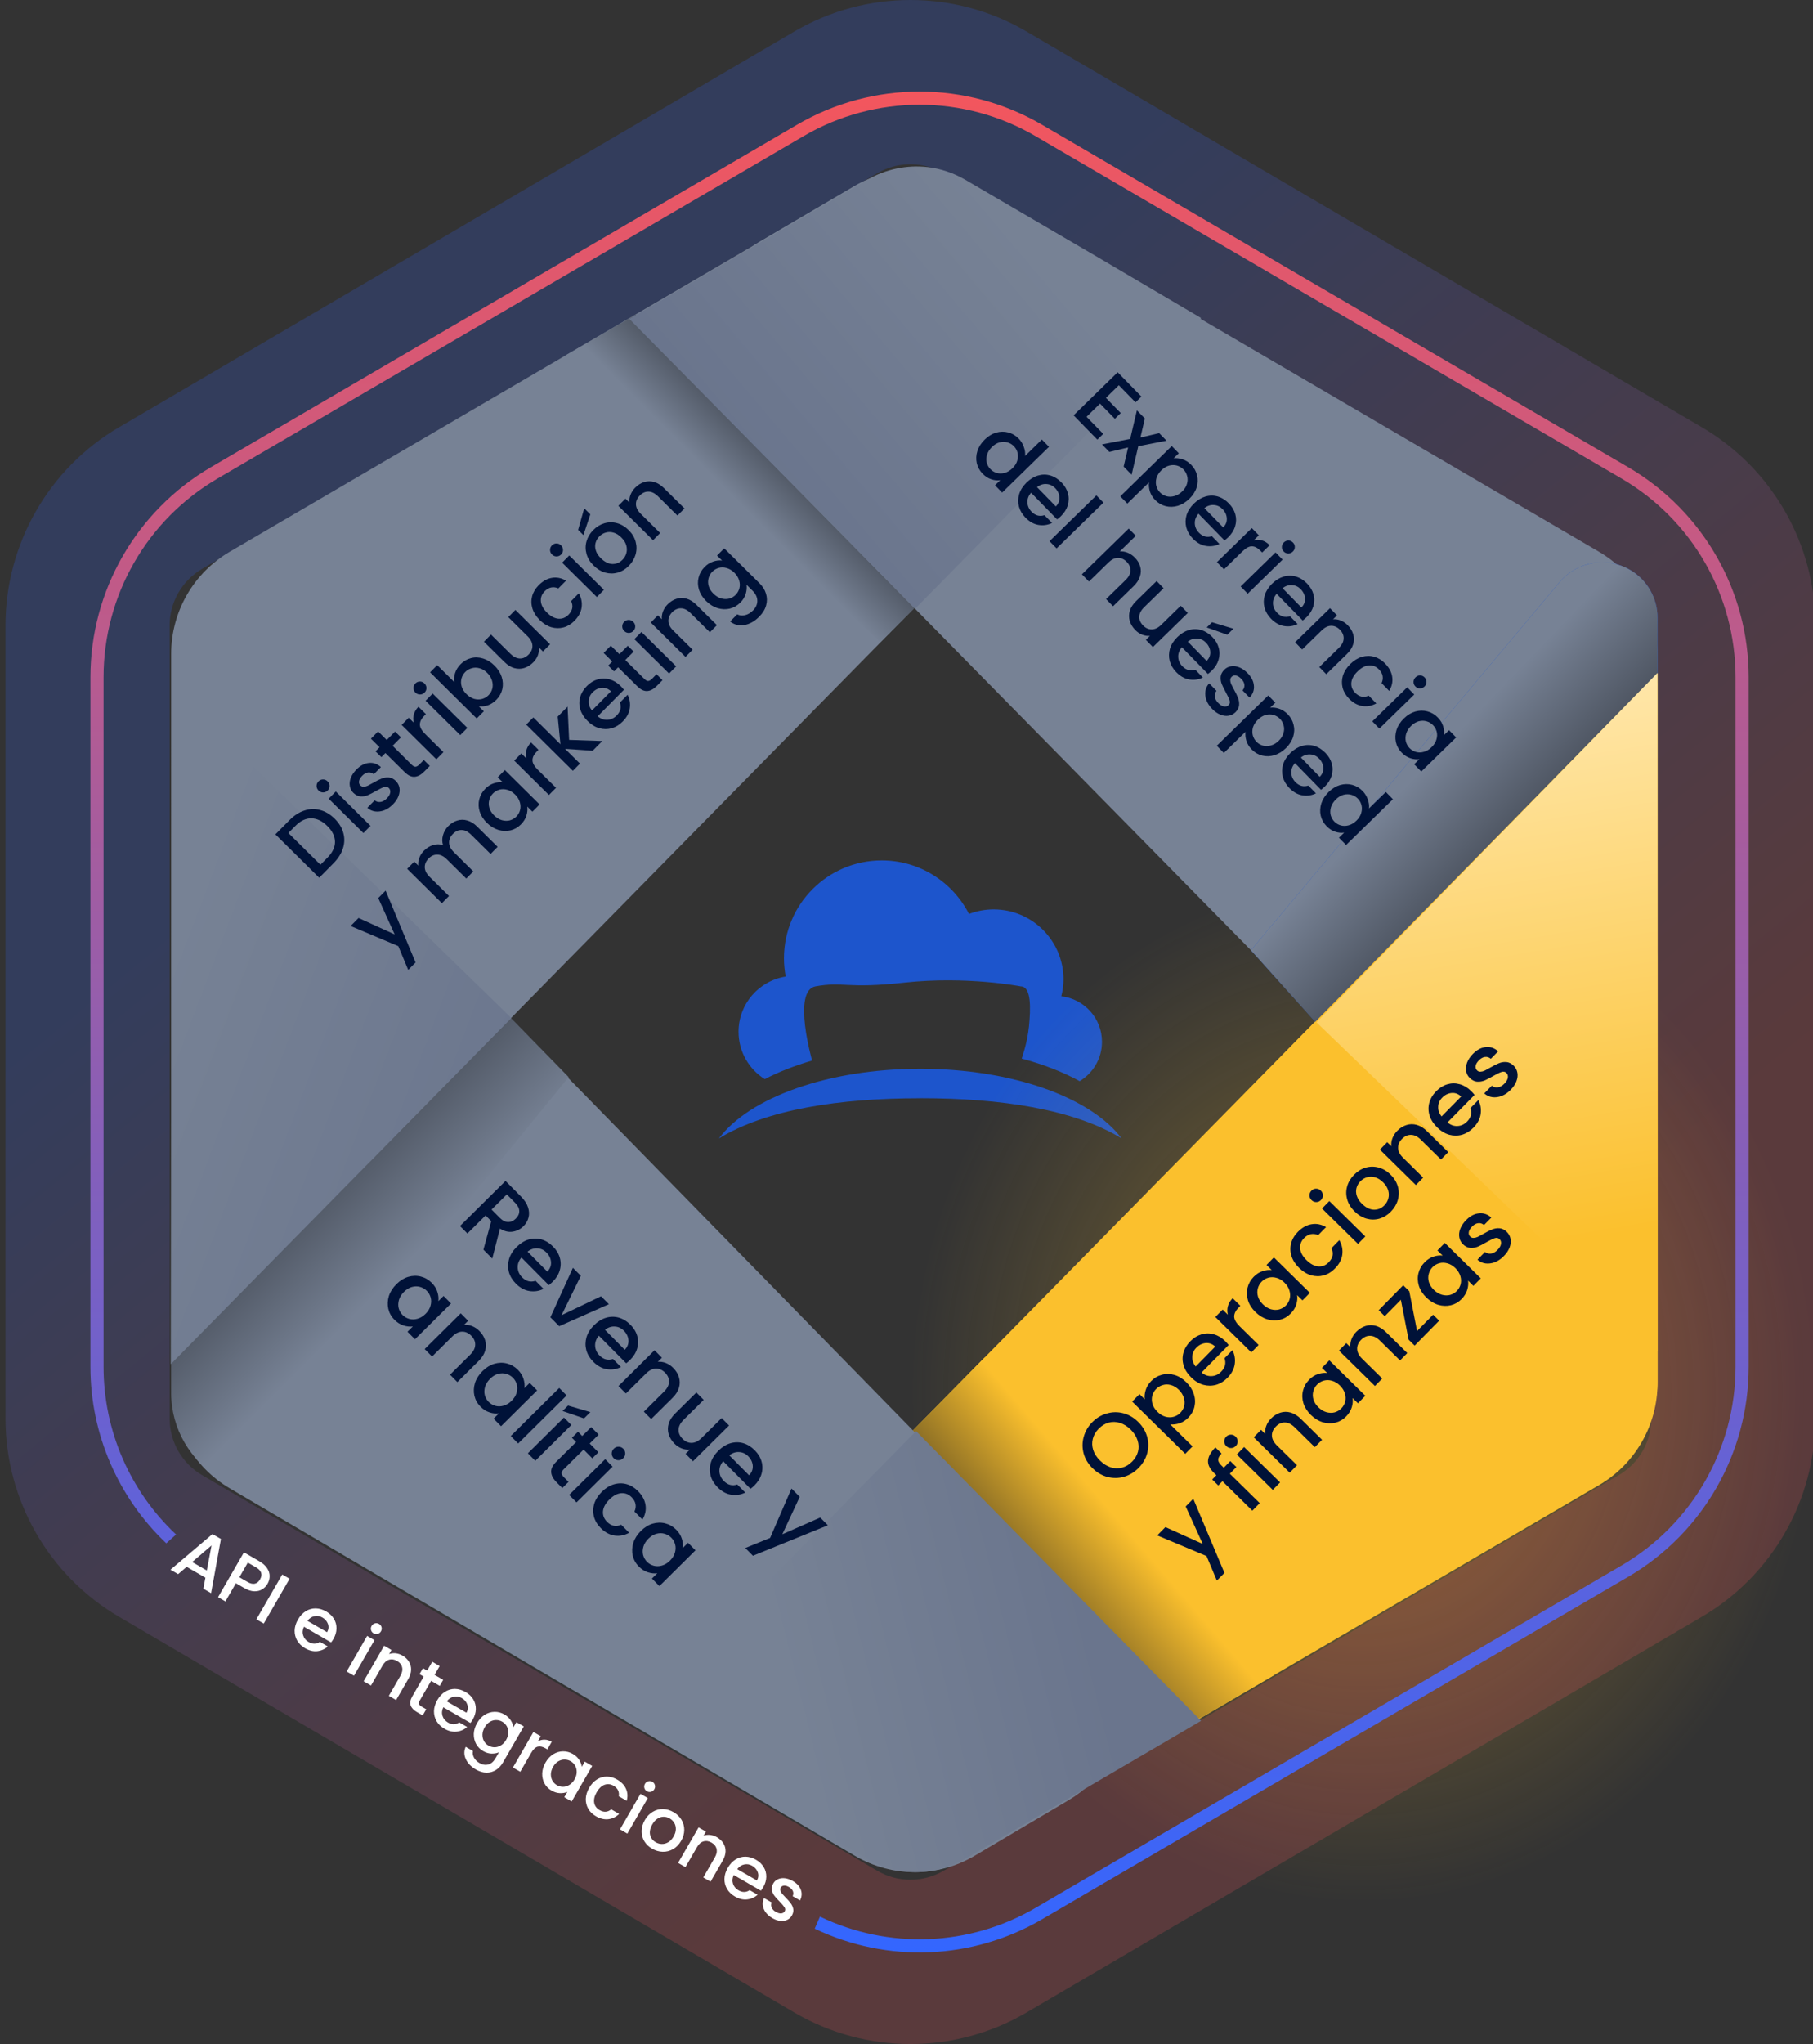 <svg width="276" height="311" viewBox="0 0 276 311" fill="none" xmlns="http://www.w3.org/2000/svg">
<rect x="0" y="0" width="276" height="311" fill="#333333" stroke="none"/>
<g clip-path="url(#clip0_410_442)">
<path d="M161.568 151.588C161.776 150.762 161.899 149.892 161.899 149.004C161.899 143.131 157.134 138.367 151.256 138.367C149.939 138.367 148.684 138.618 147.514 139.059C145.046 134.228 140.031 130.915 134.238 130.915C126.013 130.915 119.345 137.583 119.345 145.814C119.345 146.763 119.443 147.688 119.608 148.588C115.542 149.231 112.431 152.734 112.431 156.983C112.431 160.021 114.029 162.691 116.424 164.191C118.536 163.089 120.967 162.14 123.631 161.362C123.631 161.362 120.582 150.768 124.127 150.082C128.438 149.298 128.8 150.486 137.649 149.512C147.171 148.471 155.389 150.082 155.389 150.082C157.049 150.082 156.896 153.566 156.645 156.151C156.387 158.723 155.536 161.062 155.536 161.062C158.861 161.95 161.85 163.119 164.36 164.497C166.394 163.279 167.759 161.062 167.759 158.514C167.759 154.932 165.059 151.986 161.574 151.588H161.568Z" fill="#1D55CC"/>
<path d="M140.092 167.094C152.456 167.094 163.485 168.79 170.741 173.205C166.118 167.02 154.146 162.611 140.092 162.611C126.038 162.611 114.066 167.02 109.443 173.211C116.699 168.796 127.734 167.1 140.092 167.1V167.094Z" fill="#1D55CC"/>
<path d="M207.482 289.815C245.524 289.815 276.364 254.861 276.364 211.743C276.364 168.625 245.524 133.671 207.482 133.671C169.439 133.671 138.599 168.625 138.599 211.743C138.599 254.861 169.439 289.815 207.482 289.815Z" fill="url(#paint0_radial_410_442)" fill-opacity="0.4"/>
<path opacity="0.2" fill-rule="evenodd" clip-rule="evenodd" d="M156.28 4.796L259.06 64.992C269.778 71.269 276.364 82.759 276.364 95.18V215.82C276.364 228.241 269.778 239.731 259.06 246.008L156.28 306.204C145.36 312.599 131.838 312.599 120.919 306.204L18.139 246.008C7.42 239.731 0.834 228.241 0.834 215.82V95.18C0.834 82.759 7.42 71.269 18.139 64.992L120.919 4.796C131.838 -1.599 145.36 -1.599 156.28 4.796ZM143.651 26.36C140.531 24.532 136.667 24.532 133.548 26.36L30.768 86.555C27.705 88.348 25.823 91.631 25.823 95.18V215.82C25.823 219.369 27.705 222.652 30.768 224.445L133.548 284.64C136.667 286.467 140.531 286.467 143.651 284.64L246.431 224.445C249.493 222.652 251.375 219.369 251.375 215.82V95.18C251.375 91.631 249.493 88.348 246.431 86.555L143.651 26.36Z" fill="url(#paint1_linear_410_442)"/>
<path fill-rule="evenodd" clip-rule="evenodd" d="M13.765 207.962C13.765 218.239 18.028 227.913 25.311 234.816L26.807 233.478C19.845 226.94 15.765 217.74 15.765 207.962V103.038C15.765 90.596 22.37 79.089 33.115 72.814L122.335 20.711C133.24 14.342 146.731 14.342 157.636 20.711L246.856 72.814C257.601 79.089 264.206 90.596 264.206 103.038V207.962C264.206 220.404 257.601 231.911 246.856 238.185L157.636 290.289C147.546 296.181 135.244 296.622 124.824 291.611L124.026 293.447C135.027 298.709 148 298.232 158.644 292.016L247.865 239.912C259.223 233.279 266.206 221.115 266.206 207.962V103.038C266.206 89.885 259.223 77.72 247.865 71.087L158.644 18.984C147.116 12.251 132.855 12.251 121.327 18.984L32.106 71.087C20.748 77.72 13.765 89.885 13.765 103.038V207.962Z" fill="url(#paint2_linear_410_442)"/>
<path d="M221.501 133.778L112.027 245.032C103.81 253.382 105.633 267.232 115.731 273.172L130.007 281.57C135.624 284.874 142.588 284.884 148.214 281.596L243.412 225.975C248.936 222.748 252.331 216.831 252.331 210.434V146.403C252.331 130.296 232.798 122.297 221.501 133.778Z" fill="#FBC02D"/>
<path d="M193.882 254.914L149.9 206.544L132.604 224.121L165.648 258.19C170.454 263.145 178.022 264.181 183.983 260.698L193.882 254.914Z" fill="url(#paint3_linear_410_442)"/>
<path d="M56.888 133.748L166.362 245.615C174.579 254.011 172.756 267.937 162.658 273.91L148.382 282.354C142.765 285.677 135.801 285.687 130.175 282.382L34.977 226.453C29.453 223.208 26.058 217.259 26.058 210.826V146.442C26.058 130.246 45.591 122.203 56.888 133.748Z" fill="#778295"/>
<path d="M76.216 153.283L86.569 163.886L35.752 226.179L33.681 225.01C28.971 222.349 26.058 217.359 26.058 211.949V202.437L76.216 153.283Z" fill="url(#paint4_linear_410_442)"/>
<path d="M56.888 176.142L166.362 64.888C174.579 56.537 172.756 42.688 162.658 36.748L148.382 28.35C142.765 25.046 135.801 25.036 130.175 28.323L34.977 83.944C29.453 87.172 26.058 93.088 26.058 99.486V163.517C26.058 179.624 45.591 187.623 56.888 176.142Z" fill="#778295"/>
<path d="M134.024 97.675L140.135 91.599L96.793 47.877L85.953 54.157L134.024 97.675Z" fill="url(#paint5_linear_410_442)"/>
<path d="M221.502 176.146L112.002 64.875C103.78 56.52 105.611 42.661 115.719 36.727L130.012 28.337C135.626 25.041 142.583 25.033 148.205 28.318L243.412 83.944C248.936 87.172 252.331 93.088 252.331 99.486V163.52C252.331 179.626 232.799 187.625 221.502 176.146Z" fill="#778295"/>
<path fill-rule="evenodd" clip-rule="evenodd" d="M141.215 25.419C143.211 25.663 145.168 26.309 146.962 27.357L166.638 38.853L182.842 48.385L139.319 92.615L95.798 48.524L131.994 27.376C134.825 25.721 138.063 25.069 141.215 25.419Z" fill="url(#paint6_linear_410_442)"/>
<path fill-rule="evenodd" clip-rule="evenodd" d="M138.979 284.848C136.549 284.759 134.135 284.08 131.96 282.809L112.315 271.331L96.106 261.796L139.459 217.739L182.842 261.824L178.063 264.629L146.955 282.805C144.495 284.242 141.729 284.923 138.979 284.848Z" fill="url(#paint7_linear_410_442)"/>
<path d="M200.92 156.243L190.435 144.573L237.423 88.573C240.067 85.421 244.599 84.635 248.151 86.712C250.74 88.225 252.331 91 252.331 93.999V103.837L200.92 156.243Z" fill="url(#paint8_linear_410_442)"/>
<path d="M200.92 156.243L190.435 144.573L237.423 88.573C240.067 85.421 244.599 84.635 248.151 86.712C250.74 88.225 252.331 91 252.331 93.999V103.837L200.92 156.243Z" fill="url(#paint9_linear_410_442)"/>
<path d="M252.331 102.446L189.617 166.274L208.279 220.265C210.995 228.123 219.585 232.273 227.429 229.516L242.305 224.288C248.312 222.177 252.331 216.503 252.331 210.136V102.446Z" fill="#FBC02D"/>
<path d="M252.323 102.385L200.416 155.552L252.323 205.599V102.385Z" fill="url(#paint10_linear_410_442)"/>
<path d="M26 207.561L77.841 154.886L26.152 104.545L26 207.561Z" fill="url(#paint11_linear_410_442)"/>
<path d="M170.324 58.614L168.358 60.534L170.616 62.847L169.72 63.722L167.461 61.409L165.409 63.414L167.95 66.016L167.053 66.891L163.439 63.19L170.147 56.64L173.761 60.341L172.865 61.216L170.324 58.614ZM173.285 67.893L172.271 72.234L171.057 70.991L171.739 68.085L168.883 68.765L167.763 67.618L172.05 66.783L173.073 62.432L174.287 63.676L173.605 66.582L176.461 65.902L177.581 67.049L173.285 67.893ZM178.674 69.729C179.1 69.677 179.553 69.73 180.034 69.888C180.515 70.047 180.953 70.328 181.348 70.733C181.8 71.195 182.095 71.729 182.234 72.334C182.386 72.939 182.362 73.552 182.165 74.172C181.967 74.792 181.601 75.362 181.068 75.883C180.534 76.404 179.949 76.762 179.312 76.958C178.681 77.147 178.058 77.165 177.444 77.012C176.843 76.858 176.316 76.55 175.864 76.088C175.469 75.683 175.198 75.245 175.051 74.773C174.911 74.295 174.865 73.837 174.915 73.4L171.619 76.618L170.546 75.52L178.382 67.868L179.454 68.967L178.674 69.729ZM179.976 74.765C180.342 74.407 180.582 74.023 180.695 73.611C180.82 73.2 180.828 72.803 180.718 72.421C180.621 72.039 180.435 71.706 180.159 71.424C179.889 71.147 179.561 70.953 179.175 70.84C178.795 70.734 178.395 70.736 177.975 70.845C177.56 70.961 177.17 71.198 176.804 71.555C176.438 71.913 176.189 72.3 176.057 72.718C175.937 73.136 175.926 73.536 176.023 73.918C176.127 74.306 176.313 74.639 176.583 74.915C176.859 75.198 177.187 75.392 177.567 75.499C177.959 75.605 178.366 75.597 178.786 75.475C179.213 75.359 179.61 75.123 179.976 74.765ZM186.987 81.733C186.788 81.928 186.596 82.09 186.41 82.222L182.448 78.164C182.055 78.61 181.868 79.1 181.887 79.634C181.907 80.168 182.117 80.64 182.518 81.051C183.096 81.642 183.751 81.818 184.484 81.579L185.642 82.765C184.996 83.081 184.309 83.181 183.58 83.064C182.864 82.948 182.202 82.578 181.593 81.955C181.097 81.447 180.764 80.881 180.594 80.257C180.436 79.632 180.45 79.004 180.636 78.371C180.834 77.738 181.206 77.155 181.752 76.622C182.298 76.089 182.883 75.731 183.508 75.548C184.145 75.365 184.771 75.362 185.385 75.541C186.005 75.727 186.569 76.079 187.077 76.6C187.566 77.101 187.893 77.654 188.058 78.259C188.222 78.865 188.211 79.471 188.026 80.079C187.848 80.68 187.501 81.231 186.987 81.733ZM186.214 80.247C186.613 79.846 186.796 79.384 186.764 78.863C186.732 78.342 186.513 77.873 186.105 77.455C185.735 77.076 185.296 76.871 184.788 76.839C184.287 76.802 183.805 76.958 183.344 77.308L186.214 80.247ZM190.87 82.2C191.297 82.097 191.713 82.106 192.118 82.225C192.535 82.344 192.923 82.587 193.281 82.953L192.144 84.063L191.871 83.784C191.45 83.353 191.021 83.132 190.583 83.121C190.151 83.116 189.665 83.377 189.126 83.904L186.331 86.633L185.258 85.534L190.568 80.349L191.641 81.447L190.87 82.2ZM195.43 83.919C195.235 83.72 195.139 83.487 195.143 83.221C195.146 82.954 195.247 82.723 195.446 82.529C195.645 82.334 195.878 82.239 196.145 82.242C196.412 82.245 196.642 82.346 196.837 82.546C197.025 82.738 197.118 82.968 197.114 83.235C197.111 83.501 197.01 83.732 196.811 83.926C196.612 84.121 196.379 84.217 196.112 84.213C195.845 84.21 195.618 84.112 195.43 83.919ZM195.253 85.146L189.943 90.332L188.87 89.233L194.18 84.047L195.253 85.146ZM198.889 93.922C198.69 94.116 198.498 94.279 198.312 94.41L194.35 90.353C193.957 90.799 193.77 91.289 193.789 91.822C193.808 92.356 194.019 92.829 194.42 93.24C194.997 93.831 195.653 94.007 196.386 93.768L197.543 94.953C196.898 95.27 196.211 95.369 195.482 95.253C194.766 95.136 194.104 94.766 193.495 94.143C192.999 93.636 192.666 93.07 192.496 92.445C192.338 91.821 192.352 91.192 192.537 90.56C192.735 89.927 193.108 89.344 193.654 88.811C194.2 88.277 194.785 87.919 195.41 87.736C196.047 87.553 196.672 87.551 197.286 87.73C197.907 87.915 198.471 88.268 198.979 88.788C199.468 89.289 199.795 89.843 199.959 90.448C200.124 91.053 200.113 91.659 199.928 92.267C199.75 92.868 199.403 93.42 198.889 93.922ZM198.116 92.436C198.515 92.034 198.698 91.573 198.666 91.052C198.634 90.531 198.414 90.061 198.007 89.644C197.636 89.264 197.198 89.059 196.69 89.028C196.189 88.99 195.707 89.146 195.246 89.496L198.116 92.436ZM205.173 95.132C205.581 95.549 205.858 96.007 206.005 96.504C206.157 97.007 206.155 97.519 205.996 98.037C205.837 98.556 205.517 99.051 205.035 99.521L201.903 102.58L200.84 101.491L203.808 98.592C204.283 98.128 204.53 97.655 204.549 97.172C204.574 96.684 204.385 96.234 203.984 95.822C203.582 95.411 203.134 95.209 202.638 95.216C202.156 95.223 201.677 95.458 201.201 95.923L198.233 98.821L197.16 97.723L202.47 92.537L203.543 93.636L202.936 94.229C203.33 94.195 203.723 94.257 204.115 94.414C204.513 94.578 204.866 94.817 205.173 95.132ZM205.574 101.018C206.12 100.485 206.705 100.126 207.33 99.943C207.967 99.76 208.59 99.755 209.197 99.927C209.805 100.1 210.356 100.44 210.852 100.947C211.479 101.59 211.843 102.27 211.942 102.989C212.054 103.708 211.9 104.418 211.479 105.118L210.321 103.932C210.491 103.578 210.546 103.223 210.486 102.867C210.427 102.511 210.241 102.172 209.927 101.851C209.488 101.401 208.976 101.198 208.391 101.242C207.819 101.286 207.247 101.587 206.675 102.145C206.103 102.704 205.785 103.272 205.721 103.849C205.663 104.432 205.854 104.949 206.293 105.399C206.915 106.035 207.605 106.183 208.365 105.843L209.522 107.028C208.832 107.401 208.119 107.532 207.384 107.422C206.655 107.305 205.983 106.932 205.368 106.302C204.872 105.795 204.546 105.235 204.388 104.624C204.236 104.006 204.257 103.384 204.448 102.757C204.653 102.131 205.028 101.551 205.574 101.018ZM215.474 104.447C215.28 104.248 215.184 104.015 215.187 103.748C215.191 103.481 215.292 103.251 215.491 103.056C215.69 102.862 215.923 102.766 216.19 102.769C216.456 102.772 216.687 102.874 216.881 103.073C217.07 103.266 217.162 103.495 217.159 103.762C217.156 104.029 217.055 104.259 216.856 104.454C216.656 104.648 216.423 104.744 216.157 104.741C215.89 104.738 215.663 104.64 215.474 104.447ZM215.298 105.674L209.987 110.859L208.915 109.76L214.225 104.575L215.298 105.674ZM213.718 109.319C214.251 108.798 214.83 108.446 215.454 108.263C216.085 108.087 216.698 108.078 217.293 108.238C217.901 108.397 218.431 108.708 218.882 109.171C219.29 109.589 219.561 110.033 219.695 110.505C219.842 110.976 219.884 111.425 219.822 111.849L220.593 111.097L221.676 112.205L216.365 117.39L215.283 116.282L216.073 115.51C215.641 115.569 215.184 115.519 214.703 115.361C214.222 115.203 213.781 114.918 213.38 114.507C212.934 114.051 212.642 113.52 212.503 112.915C212.371 112.304 212.404 111.682 212.602 111.049C212.812 110.417 213.184 109.84 213.718 109.319ZM217.943 113.685C218.309 113.327 218.552 112.939 218.671 112.522C218.797 112.11 218.811 111.714 218.714 111.331C218.617 110.949 218.43 110.617 218.154 110.334C217.878 110.051 217.55 109.857 217.17 109.751C216.797 109.638 216.4 109.637 215.98 109.746C215.572 109.856 215.185 110.089 214.819 110.447C214.453 110.804 214.203 111.192 214.071 111.61C213.946 112.034 213.928 112.44 214.019 112.828C214.122 113.217 214.309 113.549 214.579 113.826C214.855 114.108 215.183 114.303 215.562 114.409C215.942 114.515 216.339 114.51 216.753 114.394C217.18 114.279 217.577 114.042 217.943 113.685ZM149.911 66.878C150.445 66.357 151.023 66.005 151.648 65.822C152.279 65.645 152.892 65.637 153.487 65.796C154.095 65.956 154.627 66.27 155.085 66.739C155.424 67.086 155.68 67.502 155.852 67.987C156.036 68.472 156.101 68.936 156.045 69.38L158.608 66.876L159.691 67.985L152.559 74.949L151.476 73.841L152.276 73.06C151.844 73.131 151.387 73.087 150.906 72.929C150.432 72.777 149.994 72.496 149.592 72.085C149.14 71.622 148.842 71.085 148.697 70.474C148.564 69.862 148.597 69.24 148.795 68.608C149.006 67.975 149.378 67.398 149.911 66.878ZM154.136 71.243C154.503 70.886 154.745 70.498 154.865 70.08C154.99 69.669 155.005 69.272 154.907 68.89C154.81 68.508 154.624 68.175 154.348 67.893C154.072 67.61 153.744 67.415 153.364 67.309C152.991 67.197 152.594 67.195 152.173 67.305C151.766 67.414 151.379 67.648 151.012 68.005C150.646 68.363 150.397 68.751 150.265 69.168C150.139 69.592 150.122 69.998 150.212 70.387C150.316 70.775 150.502 71.108 150.772 71.384C151.048 71.667 151.376 71.861 151.756 71.968C152.136 72.074 152.533 72.069 152.947 71.953C153.374 71.838 153.77 71.601 154.136 71.243ZM161.506 78.539C161.307 78.734 161.114 78.897 160.928 79.028L156.966 74.97C156.574 75.417 156.387 75.907 156.406 76.44C156.425 76.974 156.635 77.446 157.037 77.858C157.614 78.449 158.269 78.625 159.002 78.386L160.16 79.571C159.515 79.888 158.828 79.987 158.099 79.871C157.383 79.754 156.72 79.384 156.112 78.761C155.616 78.253 155.283 77.688 155.113 77.063C154.955 76.439 154.969 75.81 155.154 75.177C155.352 74.545 155.724 73.962 156.27 73.428C156.816 72.895 157.402 72.537 158.026 72.354C158.664 72.171 159.289 72.169 159.903 72.348C160.523 72.533 161.087 72.886 161.595 73.406C162.085 73.907 162.412 74.46 162.576 75.066C162.74 75.671 162.73 76.277 162.545 76.885C162.366 77.486 162.02 78.037 161.506 78.539ZM160.733 77.054C161.131 76.652 161.315 76.191 161.283 75.669C161.251 75.148 161.031 74.679 160.623 74.261C160.253 73.882 159.814 73.677 159.306 73.646C158.805 73.608 158.324 73.764 157.862 74.114L160.733 77.054ZM167.981 76.475L160.849 83.439L159.776 82.341L166.908 75.376L167.981 76.475ZM172.782 84.862C173.177 85.267 173.442 85.711 173.576 86.195C173.716 86.686 173.704 87.188 173.539 87.7C173.38 88.219 173.06 88.714 172.578 89.184L169.446 92.243L168.382 91.154L171.351 88.255C171.826 87.791 172.073 87.317 172.092 86.835C172.116 86.346 171.928 85.896 171.527 85.485C171.125 85.074 170.677 84.872 170.181 84.879C169.698 84.885 169.219 85.121 168.744 85.585L165.775 88.484L164.703 87.385L171.834 80.421L172.907 81.52L170.469 83.901C170.876 83.868 171.278 83.933 171.676 84.096C172.081 84.266 172.449 84.521 172.782 84.862ZM180.821 93.268L175.51 98.454L174.438 97.355L175.064 96.743C174.676 96.783 174.28 96.724 173.875 96.567C173.484 96.41 173.134 96.174 172.826 95.859C172.419 95.442 172.138 94.981 171.986 94.477C171.839 93.98 171.842 93.469 171.994 92.944C172.153 92.425 172.473 91.93 172.955 91.46L176.078 88.41L177.141 89.499L174.182 92.389C173.707 92.853 173.457 93.33 173.432 93.818C173.413 94.301 173.605 94.748 174.006 95.159C174.408 95.57 174.85 95.772 175.333 95.765C175.828 95.758 176.314 95.523 176.789 95.058L179.748 92.169L180.821 93.268ZM184.464 102.05C184.265 102.245 184.072 102.408 183.887 102.539L179.925 98.481C179.532 98.928 179.345 99.418 179.364 99.951C179.383 100.485 179.593 100.957 179.995 101.369C180.572 101.96 181.227 102.136 181.961 101.897L183.118 103.082C182.473 103.398 181.786 103.498 181.057 103.382C180.341 103.265 179.678 102.895 179.07 102.272C178.574 101.764 178.241 101.198 178.071 100.574C177.913 99.95 177.927 99.321 178.112 98.688C178.31 98.056 178.682 97.473 179.228 96.939C179.775 96.406 180.36 96.048 180.984 95.865C181.622 95.682 182.247 95.68 182.861 95.859C183.481 96.044 184.045 96.397 184.554 96.917C185.043 97.418 185.37 97.971 185.534 98.577C185.698 99.182 185.688 99.788 185.503 100.396C185.324 100.997 184.978 101.548 184.464 102.05ZM183.691 100.565C184.09 100.163 184.273 99.702 184.241 99.18C184.209 98.659 183.989 98.19 183.581 97.772C183.211 97.393 182.772 97.188 182.265 97.156C181.763 97.119 181.282 97.275 180.821 97.625L183.691 100.565ZM186.834 96.573L183.704 95.469L184.514 94.678L187.769 95.66L186.834 96.573ZM184.53 107.864C184.122 107.446 183.829 106.998 183.651 106.52C183.485 106.041 183.436 105.58 183.505 105.137C183.58 104.687 183.772 104.298 184.081 103.972L185.191 105.109C184.985 105.348 184.899 105.639 184.933 105.982C184.98 106.326 185.148 106.645 185.436 106.941C185.738 107.249 186.028 107.431 186.306 107.485C186.598 107.539 186.837 107.475 187.023 107.293C187.222 107.099 187.276 106.858 187.184 106.571C187.098 106.291 186.913 105.888 186.627 105.364C186.347 104.859 186.136 104.431 185.994 104.08C185.852 103.729 185.797 103.357 185.827 102.964C185.863 102.577 186.055 102.214 186.402 101.875C186.684 101.599 187.023 101.432 187.417 101.373C187.818 101.308 188.237 101.364 188.673 101.54C189.115 101.723 189.534 102.017 189.929 102.422C190.519 103.026 190.838 103.662 190.888 104.329C190.95 104.997 190.73 105.6 190.228 106.141L189.155 105.042C189.374 104.791 189.469 104.509 189.441 104.198C189.413 103.886 189.255 103.583 188.966 103.287C188.684 102.998 188.413 102.829 188.153 102.782C187.893 102.734 187.673 102.798 187.494 102.974C187.352 103.112 187.284 103.28 187.288 103.477C187.292 103.673 187.337 103.874 187.423 104.078C187.516 104.276 187.662 104.561 187.861 104.931C188.134 105.417 188.336 105.836 188.465 106.186C188.607 106.537 188.663 106.903 188.633 107.284C188.603 107.665 188.421 108.024 188.087 108.363C187.785 108.658 187.433 108.838 187.032 108.903C186.632 108.968 186.213 108.913 185.777 108.736C185.347 108.566 184.932 108.275 184.53 107.864ZM193.364 107.675C193.79 107.623 194.244 107.676 194.725 107.834C195.205 107.992 195.643 108.274 196.039 108.679C196.49 109.141 196.786 109.675 196.925 110.28C197.076 110.885 197.053 111.498 196.855 112.118C196.657 112.738 196.292 113.308 195.758 113.829C195.225 114.35 194.64 114.708 194.002 114.903C193.371 115.093 192.749 115.111 192.135 114.957C191.533 114.804 191.007 114.496 190.555 114.034C190.16 113.629 189.889 113.191 189.742 112.719C189.601 112.241 189.556 111.783 189.606 111.346L186.31 114.564L185.237 113.466L193.072 105.814L194.145 106.913L193.364 107.675ZM194.667 112.711C195.033 112.353 195.272 111.969 195.385 111.557C195.511 111.146 195.519 110.749 195.409 110.367C195.312 109.985 195.125 109.652 194.849 109.369C194.58 109.093 194.252 108.899 193.866 108.786C193.486 108.68 193.086 108.682 192.665 108.791C192.251 108.907 191.861 109.143 191.495 109.501C191.128 109.859 190.879 110.246 190.747 110.664C190.628 111.082 190.617 111.481 190.714 111.864C190.817 112.252 191.004 112.585 191.274 112.861C191.55 113.144 191.878 113.338 192.257 113.444C192.65 113.551 193.056 113.543 193.477 113.421C193.904 113.305 194.3 113.068 194.667 112.711ZM201.678 119.679C201.479 119.873 201.286 120.036 201.101 120.167L197.139 116.11C196.746 116.556 196.559 117.046 196.578 117.58C196.597 118.113 196.807 118.586 197.209 118.997C197.786 119.588 198.441 119.764 199.175 119.525L200.332 120.711C199.687 121.027 199 121.127 198.271 121.01C197.555 120.894 196.892 120.524 196.284 119.901C195.788 119.393 195.455 118.827 195.285 118.203C195.127 117.578 195.141 116.95 195.326 116.317C195.524 115.684 195.896 115.101 196.442 114.568C196.989 114.035 197.574 113.676 198.198 113.493C198.836 113.31 199.461 113.308 200.075 113.487C200.695 113.672 201.259 114.025 201.768 114.546C202.257 115.047 202.584 115.6 202.748 116.205C202.912 116.81 202.902 117.417 202.717 118.024C202.538 118.625 202.192 119.177 201.678 119.679ZM200.905 118.193C201.304 117.792 201.487 117.33 201.455 116.809C201.423 116.288 201.203 115.818 200.795 115.401C200.425 115.022 199.986 114.817 199.479 114.785C198.977 114.747 198.496 114.904 198.035 115.254L200.905 118.193ZM202.27 120.497C202.803 119.977 203.382 119.625 204.007 119.442C204.638 119.265 205.251 119.256 205.846 119.416C206.453 119.576 206.986 119.89 207.444 120.359C207.783 120.706 208.039 121.122 208.211 121.606C208.395 122.091 208.46 122.556 208.404 123L210.967 120.496L212.05 121.604L204.918 128.569L203.835 127.46L204.635 126.679C204.203 126.75 203.746 126.707 203.265 126.549C202.791 126.397 202.353 126.116 201.951 125.704C201.499 125.242 201.201 124.705 201.056 124.093C200.923 123.482 200.956 122.86 201.154 122.227C201.365 121.595 201.737 121.018 202.27 120.497ZM206.495 124.863C206.862 124.505 207.104 124.118 207.224 123.7C207.349 123.289 207.363 122.892 207.266 122.51C207.169 122.128 206.983 121.795 206.707 121.512C206.431 121.23 206.103 121.035 205.723 120.929C205.35 120.817 204.953 120.815 204.532 120.924C204.125 121.034 203.738 121.267 203.371 121.625C203.005 121.983 202.756 122.37 202.624 122.788C202.498 123.212 202.481 123.618 202.571 124.007C202.675 124.395 202.861 124.728 203.131 125.004C203.407 125.287 203.735 125.481 204.115 125.587C204.495 125.693 204.892 125.688 205.306 125.573C205.733 125.457 206.129 125.221 206.495 124.863Z" fill="#001238"/>
<path d="M44.081 124.776C44.784 124.066 45.535 123.582 46.335 123.323C47.135 123.052 47.934 123.026 48.73 123.244C49.526 123.45 50.263 123.888 50.941 124.559C51.618 125.23 52.061 125.959 52.269 126.747C52.483 127.528 52.458 128.32 52.195 129.123C51.932 129.913 51.45 130.663 50.747 131.373L48.592 133.55L41.927 126.953L44.081 124.776ZM49.855 130.49C50.627 129.71 51.008 128.903 50.997 128.07C50.986 127.237 50.597 126.44 49.83 125.681C49.056 124.915 48.247 124.525 47.401 124.511C46.554 124.496 45.745 124.879 44.973 125.659L43.901 126.742L48.783 131.574L49.855 130.49ZM49.888 120.271C49.692 120.469 49.46 120.569 49.193 120.57C48.926 120.572 48.693 120.474 48.495 120.278C48.297 120.082 48.197 119.85 48.195 119.583C48.194 119.316 48.291 119.083 48.487 118.885C48.677 118.693 48.906 118.597 49.173 118.595C49.44 118.594 49.673 118.691 49.871 118.887C50.069 119.083 50.169 119.315 50.17 119.582C50.172 119.849 50.078 120.079 49.888 120.271ZM51.12 120.427L56.404 125.657L55.322 126.75L50.037 121.52L51.12 120.427ZM59.81 122.388C59.398 122.804 58.955 123.105 58.478 123.292C58.002 123.466 57.541 123.523 57.096 123.462C56.644 123.394 56.252 123.208 55.919 122.905L57.039 121.773C57.282 121.975 57.575 122.056 57.918 122.017C58.262 121.964 58.579 121.79 58.87 121.496C59.174 121.189 59.35 120.896 59.4 120.616C59.449 120.323 59.381 120.085 59.196 119.901C58.997 119.705 58.755 119.655 58.47 119.752C58.19 119.843 57.79 120.036 57.27 120.331C56.769 120.62 56.344 120.838 55.995 120.986C55.646 121.135 55.274 121.197 54.88 121.174C54.492 121.144 54.125 120.958 53.779 120.616C53.498 120.338 53.325 120.002 53.259 119.608C53.187 119.207 53.236 118.787 53.405 118.347C53.581 117.901 53.868 117.477 54.267 117.074C54.862 116.473 55.493 116.142 56.16 116.081C56.828 116.008 57.437 116.218 57.986 116.711L56.904 117.804C56.649 117.589 56.365 117.499 56.053 117.532C55.742 117.565 55.441 117.729 55.15 118.023C54.865 118.311 54.701 118.585 54.658 118.846C54.615 119.108 54.682 119.327 54.861 119.504C55.002 119.643 55.171 119.709 55.368 119.702C55.565 119.694 55.766 119.645 55.969 119.555C56.165 119.459 56.448 119.308 56.816 119.102C57.297 118.82 57.713 118.611 58.062 118.476C58.411 118.328 58.777 118.265 59.159 118.289C59.54 118.312 59.904 118.488 60.249 118.817C60.55 119.115 60.736 119.464 60.808 119.864C60.88 120.265 60.831 120.685 60.662 121.124C60.499 121.558 60.215 121.979 59.81 122.388ZM59.765 113.475L62.69 116.37C62.889 116.566 63.077 116.664 63.255 116.663C63.433 116.649 63.633 116.53 63.854 116.307L64.519 115.635L65.43 116.537L64.575 117.4C64.088 117.892 63.6 118.156 63.11 118.19C62.62 118.225 62.117 117.985 61.599 117.473L58.673 114.578L58.056 115.201L57.164 114.318L57.782 113.695L56.468 112.395L57.559 111.292L58.873 112.592L60.145 111.307L61.037 112.19L59.765 113.475ZM62.992 109.965C62.881 109.539 62.882 109.123 62.995 108.715C63.107 108.295 63.344 107.902 63.704 107.538L64.836 108.658L64.561 108.936C64.137 109.364 63.923 109.798 63.919 110.237C63.921 110.67 64.191 111.152 64.728 111.683L67.509 114.436L66.427 115.529L61.142 110.299L62.224 109.206L62.992 109.965ZM64.636 105.369C64.439 105.567 64.208 105.667 63.941 105.668C63.673 105.67 63.441 105.572 63.243 105.376C63.044 105.18 62.944 104.948 62.943 104.681C62.942 104.414 63.039 104.181 63.235 103.983C63.425 103.791 63.654 103.695 63.921 103.693C64.188 103.692 64.421 103.789 64.619 103.985C64.817 104.182 64.917 104.413 64.918 104.68C64.92 104.948 64.826 105.177 64.636 105.369ZM65.867 105.525L71.152 110.755L70.07 111.848L64.785 106.618L65.867 105.525ZM69.157 103.774C69.084 103.336 69.126 102.877 69.283 102.399C69.439 101.909 69.714 101.465 70.106 101.069C70.568 100.602 71.098 100.291 71.695 100.135C72.292 99.979 72.906 99.998 73.537 100.192C74.161 100.38 74.739 100.736 75.269 101.262C75.8 101.787 76.169 102.367 76.376 103.002C76.576 103.631 76.605 104.254 76.462 104.872C76.319 105.477 76.019 106.009 75.564 106.47C75.159 106.879 74.718 107.164 74.242 107.326C73.772 107.481 73.32 107.528 72.888 107.467L73.655 108.226L72.573 109.319L65.475 102.295L66.557 101.202L69.157 103.774ZM74.168 102.374C73.804 102.013 73.415 101.78 73.001 101.674C72.587 101.555 72.189 101.554 71.808 101.671C71.427 101.775 71.097 101.967 70.819 102.248C70.546 102.523 70.357 102.855 70.251 103.244C70.151 103.626 70.16 104.027 70.276 104.446C70.4 104.859 70.643 105.245 71.008 105.606C71.372 105.967 71.765 106.21 72.185 106.335C72.606 106.447 73.006 106.451 73.387 106.348C73.775 106.237 74.105 106.045 74.377 105.77C74.655 105.489 74.844 105.157 74.944 104.775C75.044 104.38 75.029 103.973 74.9 103.554C74.776 103.128 74.533 102.735 74.168 102.374ZM78.458 92.803L83.742 98.033L82.66 99.126L82.037 98.51C82.083 98.897 82.031 99.295 81.881 99.703C81.73 100.098 81.5 100.452 81.19 100.766C80.778 101.181 80.322 101.47 79.82 101.632C79.325 101.787 78.813 101.793 78.284 101.649C77.762 101.499 77.261 101.187 76.781 100.712L73.674 97.637L74.746 96.553L77.691 99.467C78.164 99.936 78.645 100.178 79.135 100.194C79.619 100.205 80.063 100.005 80.468 99.596C80.873 99.187 81.068 98.74 81.053 98.257C81.037 97.761 80.793 97.279 80.32 96.81L77.376 93.896L78.458 92.803ZM82.162 94.335C81.619 93.797 81.25 93.217 81.056 92.595C80.862 91.96 80.846 91.336 81.008 90.725C81.17 90.113 81.501 89.555 82.001 89.05C82.634 88.41 83.309 88.035 84.028 87.923C84.746 87.798 85.459 87.941 86.167 88.351L85 89.53C84.643 89.367 84.286 89.318 83.93 89.383C83.574 89.449 83.238 89.641 82.922 89.961C82.479 90.409 82.284 90.925 82.338 91.51C82.392 92.082 82.704 92.65 83.273 93.213C83.842 93.776 84.416 94.085 84.995 94.139C85.581 94.187 86.095 93.987 86.538 93.54C87.164 92.906 87.301 92.212 86.947 91.457L88.114 90.278C88.499 90.963 88.643 91.674 88.545 92.413C88.441 93.145 88.079 93.824 87.459 94.451C86.959 94.956 86.404 95.293 85.794 95.461C85.178 95.624 84.554 95.614 83.924 95.433C83.293 95.239 82.706 94.873 82.162 94.335ZM85.427 84.36C85.231 84.558 84.999 84.658 84.732 84.66C84.465 84.661 84.232 84.564 84.034 84.368C83.836 84.171 83.736 83.94 83.735 83.672C83.733 83.405 83.831 83.173 84.027 82.974C84.217 82.783 84.445 82.686 84.712 82.685C84.98 82.683 85.212 82.781 85.41 82.977C85.609 83.173 85.709 83.405 85.71 83.672C85.711 83.939 85.617 84.168 85.427 84.36ZM86.659 84.516L91.944 89.746L90.862 90.84L85.577 85.609L86.659 84.516ZM95.719 86.104C95.226 86.603 94.668 86.943 94.045 87.124C93.416 87.299 92.783 87.299 92.146 87.124C91.503 86.943 90.909 86.584 90.366 86.046C89.829 85.514 89.469 84.924 89.288 84.276C89.107 83.629 89.106 82.989 89.288 82.359C89.469 81.728 89.809 81.16 90.309 80.655C90.809 80.15 91.374 79.803 92.002 79.616C92.631 79.428 93.27 79.421 93.92 79.596C94.57 79.771 95.163 80.124 95.7 80.656C96.238 81.187 96.594 81.78 96.769 82.434C96.944 83.089 96.938 83.741 96.75 84.39C96.563 85.028 96.219 85.599 95.719 86.104ZM94.77 85.164C95.048 84.883 95.24 84.554 95.347 84.178C95.459 83.796 95.457 83.395 95.34 82.976C95.224 82.557 94.974 82.157 94.59 81.778C94.206 81.398 93.811 81.152 93.403 81.04C92.989 80.921 92.594 80.916 92.22 81.027C91.845 81.137 91.518 81.332 91.24 81.614C90.961 81.895 90.769 82.224 90.663 82.6C90.563 82.969 90.578 83.357 90.707 83.763C90.83 84.164 91.083 84.553 91.467 84.933C92.036 85.496 92.62 85.789 93.218 85.811C93.816 85.821 94.333 85.605 94.77 85.164ZM89.868 78.262L88.815 81.416L88.01 80.619L88.937 77.341L89.868 78.262ZM96.685 74.213C97.096 73.797 97.55 73.511 98.045 73.356C98.547 73.195 99.059 73.189 99.581 73.339C100.104 73.489 100.605 73.801 101.084 74.276L104.201 77.361L103.129 78.444L100.175 75.521C99.701 75.052 99.223 74.813 98.74 74.803C98.25 74.787 97.802 74.983 97.397 75.392C96.992 75.801 96.797 76.254 96.813 76.75C96.828 77.233 97.072 77.709 97.545 78.177L100.499 81.101L99.417 82.194L94.133 76.964L95.215 75.871L95.819 76.469C95.779 76.075 95.834 75.68 95.984 75.285C96.141 74.883 96.375 74.526 96.685 74.213ZM58.702 135.511L63.263 146.441L62.143 147.573L60.635 143.955L53.377 140.891L54.583 139.673L60.082 142.173L57.582 136.642L58.702 135.511ZM68.229 125.711C68.641 125.296 69.094 125.01 69.589 124.855C70.091 124.693 70.603 124.688 71.126 124.838C71.654 124.981 72.158 125.29 72.638 125.765L75.755 128.85L74.682 129.933L71.728 127.01C71.255 126.542 70.777 126.302 70.293 126.292C69.803 126.276 69.356 126.472 68.951 126.881C68.546 127.29 68.351 127.743 68.367 128.239C68.382 128.723 68.626 129.198 69.099 129.667L72.053 132.59L70.981 133.674L68.026 130.75C67.553 130.282 67.075 130.043 66.591 130.033C66.102 130.016 65.654 130.213 65.249 130.622C64.844 131.031 64.649 131.484 64.665 131.98C64.68 132.463 64.924 132.939 65.397 133.407L68.351 136.331L67.269 137.424L61.984 132.194L63.066 131.101L63.671 131.699C63.631 131.304 63.686 130.91 63.836 130.515C63.987 130.119 64.217 129.765 64.527 129.452C64.945 129.03 65.408 128.741 65.916 128.586C66.424 128.431 66.936 128.431 67.452 128.587C67.291 128.111 67.285 127.612 67.435 127.089C67.579 126.561 67.843 126.101 68.229 125.711ZM74.105 125.184C73.574 124.659 73.212 124.085 73.018 123.463C72.83 122.834 72.811 122.22 72.96 121.621C73.11 121.01 73.412 120.474 73.868 120.014C74.279 119.598 74.72 119.319 75.19 119.177C75.66 119.021 76.108 118.971 76.535 119.026L75.767 118.267L76.859 117.164L82.144 122.394L81.052 123.497L80.266 122.719C80.332 123.151 80.289 123.609 80.139 124.094C79.989 124.578 79.712 125.025 79.306 125.434C78.857 125.888 78.331 126.189 77.727 126.339C77.117 126.482 76.494 126.46 75.857 126.272C75.22 126.072 74.636 125.709 74.105 125.184ZM78.405 120.877C78.04 120.517 77.648 120.28 77.228 120.168C76.814 120.049 76.416 120.042 76.035 120.145C75.654 120.249 75.324 120.442 75.046 120.723C74.767 121.004 74.578 121.336 74.478 121.718C74.372 122.094 74.377 122.492 74.494 122.911C74.611 123.318 74.851 123.701 75.216 124.062C75.58 124.423 75.972 124.665 76.393 124.79C76.82 124.909 77.227 124.92 77.614 124.822C78.002 124.712 78.332 124.52 78.604 124.245C78.882 123.963 79.071 123.632 79.171 123.249C79.271 122.867 79.259 122.47 79.136 122.057C79.013 121.631 78.769 121.238 78.405 120.877ZM80.13 115.394C80.019 114.968 80.02 114.552 80.133 114.144C80.245 113.724 80.481 113.331 80.842 112.967L81.974 114.087L81.699 114.365C81.275 114.793 81.061 115.227 81.057 115.666C81.059 116.098 81.329 116.581 81.866 117.112L84.647 119.865L83.565 120.958L78.28 115.728L79.362 114.635L80.13 115.394ZM86.64 112.576L91.688 112.75L90.226 114.227L86.017 113.934L88.29 116.184L87.208 117.277L80.111 110.253L81.193 109.16L85.317 113.241L84.904 109.035L86.403 107.52L86.64 112.576ZM94.485 104.38C94.684 104.576 94.85 104.766 94.984 104.95L90.988 108.988C91.442 109.373 91.936 109.552 92.47 109.524C93.004 109.495 93.474 109.277 93.879 108.868C94.461 108.279 94.626 107.62 94.374 106.89L95.542 105.71C95.87 106.351 95.981 107.037 95.877 107.769C95.773 108.489 95.413 109.159 94.8 109.779C94.3 110.284 93.739 110.627 93.116 110.808C92.494 110.977 91.864 110.974 91.227 110.799C90.59 110.612 89.999 110.249 89.456 109.711C88.912 109.173 88.544 108.593 88.35 107.971C88.155 107.336 88.143 106.709 88.311 106.091C88.486 105.467 88.83 104.896 89.342 104.378C89.836 103.879 90.384 103.542 90.988 103.367C91.591 103.192 92.199 103.193 92.81 103.367C93.415 103.536 93.974 103.873 94.485 104.38ZM93.011 105.179C92.601 104.787 92.136 104.611 91.615 104.652C91.093 104.693 90.627 104.921 90.216 105.337C89.842 105.714 89.644 106.157 89.621 106.666C89.592 107.169 89.757 107.649 90.115 108.105L93.011 105.179ZM95.192 100.424L98.117 103.319C98.315 103.515 98.504 103.613 98.682 103.612C98.86 103.598 99.059 103.48 99.281 103.256L99.945 102.584L100.856 103.486L100.002 104.349C99.515 104.842 99.026 105.105 98.537 105.139C98.047 105.174 97.543 104.935 97.025 104.422L94.1 101.527L93.483 102.15L92.591 101.268L93.208 100.644L91.894 99.344L92.986 98.241L94.3 99.541L95.572 98.256L96.464 99.139L95.192 100.424ZM96.419 95.999C96.223 96.197 95.992 96.297 95.725 96.299C95.457 96.3 95.225 96.203 95.026 96.006C94.828 95.81 94.728 95.578 94.727 95.311C94.726 95.044 94.823 94.811 95.019 94.613C95.209 94.421 95.438 94.325 95.705 94.323C95.972 94.322 96.204 94.419 96.403 94.616C96.601 94.812 96.701 95.043 96.702 95.311C96.704 95.578 96.609 95.807 96.419 95.999ZM97.651 96.155L102.936 101.385L101.854 102.478L96.569 97.248L97.651 96.155ZM101.624 91.968C102.036 91.552 102.489 91.266 102.984 91.111C103.486 90.95 103.998 90.944 104.52 91.094C105.043 91.244 105.544 91.556 106.023 92.031L109.141 95.115L108.068 96.199L105.114 93.276C104.641 92.808 104.162 92.568 103.679 92.558C103.189 92.541 102.742 92.738 102.337 93.147C101.932 93.556 101.737 94.009 101.752 94.505C101.767 94.988 102.011 95.464 102.485 95.933L105.439 98.856L104.357 99.949L99.072 94.719L100.154 93.626L100.758 94.224C100.718 93.83 100.773 93.435 100.924 93.04C101.081 92.638 101.314 92.281 101.624 91.968ZM107.257 86.276C107.662 85.867 108.103 85.588 108.579 85.439C109.055 85.278 109.503 85.228 109.924 85.289L109.156 84.53L110.248 83.427L115.619 88.742C116.105 89.223 116.435 89.752 116.61 90.331C116.791 90.915 116.797 91.51 116.629 92.115C116.466 92.713 116.12 93.281 115.588 93.819C114.879 94.535 114.121 94.962 113.314 95.099C112.513 95.243 111.794 95.063 111.155 94.557L112.228 93.473C112.585 93.662 112.979 93.705 113.411 93.601C113.856 93.497 114.265 93.256 114.639 92.879C115.075 92.438 115.292 91.95 115.289 91.416C115.293 90.875 115.039 90.351 114.527 89.845L113.645 88.972C113.711 89.404 113.672 89.865 113.528 90.356C113.384 90.834 113.113 91.274 112.714 91.677C112.259 92.137 111.726 92.445 111.116 92.601C110.506 92.744 109.883 92.722 109.246 92.535C108.608 92.335 108.024 91.972 107.494 91.447C106.963 90.921 106.601 90.347 106.407 89.725C106.219 89.096 106.2 88.483 106.349 87.884C106.499 87.272 106.801 86.736 107.257 86.276ZM111.794 87.14C111.429 86.779 111.037 86.543 110.617 86.43C110.202 86.312 109.805 86.304 109.424 86.408C109.043 86.512 108.713 86.704 108.434 86.986C108.156 87.267 107.967 87.599 107.867 87.981C107.761 88.357 107.766 88.754 107.883 89.174C107.999 89.58 108.24 89.964 108.604 90.324C108.969 90.685 109.361 90.928 109.782 91.053C110.209 91.172 110.616 91.182 111.003 91.085C111.391 90.975 111.721 90.782 111.993 90.507C112.271 90.226 112.46 89.894 112.56 89.512C112.66 89.13 112.648 88.732 112.525 88.319C112.402 87.894 112.158 87.501 111.794 87.14Z" fill="#001238"/>
<path d="M73.594 190.141L74.785 185.8L73.926 184.933L71.155 187.679L70.029 186.543L76.956 179.678L79.327 182.07C79.853 182.602 80.205 183.142 80.381 183.692C80.564 184.249 80.588 184.771 80.453 185.26C80.325 185.756 80.069 186.195 79.683 186.577C79.231 187.024 78.688 187.3 78.052 187.403C77.43 187.506 76.782 187.351 76.11 186.937L74.938 191.496L73.594 190.141ZM74.833 184.034L76.077 185.29C76.499 185.715 76.921 185.929 77.344 185.931C77.775 185.939 78.169 185.766 78.528 185.41C78.886 185.055 79.06 184.672 79.049 184.262C79.044 183.845 78.828 183.421 78.4 182.989L77.155 181.733L74.833 184.034ZM84.138 195.019C83.932 195.224 83.733 195.395 83.54 195.533L79.382 191.336C78.977 191.804 78.786 192.316 78.81 192.872C78.834 193.428 79.056 193.918 79.478 194.343C80.084 194.955 80.767 195.133 81.529 194.879L82.744 196.105C82.075 196.439 81.36 196.548 80.599 196.432C79.852 196.316 79.16 195.936 78.521 195.292C78.001 194.767 77.649 194.18 77.467 193.53C77.298 192.881 77.308 192.227 77.496 191.566C77.697 190.905 78.081 190.295 78.645 189.735C79.21 189.176 79.817 188.798 80.466 188.603C81.129 188.407 81.78 188.4 82.421 188.582C83.069 188.77 83.659 189.133 84.192 189.671C84.706 190.19 85.051 190.763 85.226 191.393C85.402 192.022 85.396 192.654 85.208 193.288C85.026 193.915 84.67 194.493 84.138 195.019ZM83.322 193.478C83.734 193.056 83.921 192.574 83.884 192.032C83.847 191.489 83.614 191.002 83.186 190.57C82.797 190.178 82.339 189.967 81.81 189.938C81.287 189.903 80.787 190.069 80.309 190.438L83.322 193.478ZM85.486 200.108L91.502 197.228L92.698 198.434L85.131 201.783L83.788 200.427L87.216 192.902L88.421 194.118L85.486 200.108ZM95.925 206.914C95.719 207.118 95.52 207.289 95.328 207.427L91.169 203.231C90.764 203.699 90.573 204.211 90.597 204.766C90.621 205.322 90.843 205.813 91.265 206.238C91.871 206.849 92.554 207.028 93.316 206.773L94.531 207.999C93.862 208.334 93.147 208.443 92.386 208.327C91.639 208.211 90.947 207.831 90.308 207.186C89.788 206.661 89.436 206.074 89.254 205.425C89.085 204.776 89.095 204.121 89.283 203.461C89.484 202.8 89.868 202.19 90.432 201.63C90.997 201.07 91.604 200.693 92.253 200.497C92.916 200.302 93.567 200.295 94.208 200.476C94.856 200.665 95.446 201.028 95.979 201.566C96.493 202.084 96.838 202.658 97.013 203.287C97.189 203.917 97.183 204.548 96.995 205.182C96.813 205.81 96.457 206.387 95.925 206.914ZM95.109 205.372C95.521 204.951 95.708 204.469 95.671 203.926C95.634 203.384 95.401 202.896 94.973 202.464C94.585 202.072 94.126 201.862 93.597 201.833C93.074 201.798 92.574 201.964 92.096 202.332L95.109 205.372ZM102.48 208.126C102.908 208.558 103.201 209.033 103.357 209.549C103.52 210.073 103.521 210.605 103.36 211.147C103.199 211.689 102.869 212.206 102.37 212.7L99.131 215.91L98.015 214.784L101.085 211.742C101.577 211.255 101.83 210.76 101.846 210.257C101.868 209.748 101.668 209.28 101.247 208.855C100.825 208.43 100.357 208.223 99.841 208.234C99.338 208.244 98.841 208.494 98.349 208.981L95.279 212.023L94.153 210.887L99.645 205.444L100.771 206.581L100.143 207.203C100.553 207.165 100.963 207.227 101.372 207.387C101.788 207.554 102.158 207.801 102.48 208.126ZM110.988 216.891L105.496 222.333L104.37 221.197L105.018 220.555C104.614 220.6 104.201 220.542 103.778 220.381C103.369 220.22 103.003 219.977 102.68 219.652C102.252 219.22 101.957 218.742 101.794 218.219C101.637 217.702 101.636 217.169 101.791 216.621C101.952 216.079 102.282 215.562 102.78 215.068L106.01 211.868L107.126 212.994L104.066 216.026C103.574 216.513 103.317 217.012 103.295 217.521C103.28 218.024 103.483 218.488 103.904 218.913C104.326 219.338 104.788 219.545 105.29 219.534C105.806 219.524 106.31 219.274 106.802 218.787L109.862 215.755L110.988 216.891ZM114.85 226.012C114.644 226.216 114.445 226.387 114.253 226.525L110.094 222.329C109.689 222.797 109.498 223.308 109.522 223.864C109.546 224.42 109.768 224.91 110.19 225.336C110.796 225.947 111.479 226.125 112.241 225.871L113.456 227.097C112.787 227.431 112.072 227.54 111.311 227.424C110.564 227.309 109.872 226.928 109.233 226.284C108.713 225.759 108.361 225.172 108.179 224.523C108.01 223.874 108.02 223.219 108.208 222.558C108.409 221.898 108.793 221.288 109.357 220.728C109.922 220.168 110.529 219.791 111.178 219.595C111.841 219.4 112.492 219.393 113.133 219.574C113.781 219.762 114.371 220.125 114.904 220.664C115.418 221.182 115.763 221.756 115.938 222.385C116.114 223.014 116.108 223.646 115.92 224.28C115.738 224.908 115.382 225.485 114.85 226.012ZM114.034 224.47C114.446 224.049 114.633 223.566 114.596 223.024C114.559 222.481 114.326 221.994 113.898 221.562C113.51 221.17 113.051 220.96 112.522 220.931C111.999 220.895 111.499 221.062 111.021 221.43L114.034 224.47ZM126.035 232.075L114.623 236.707L113.457 235.531L117.235 234L120.494 226.483L121.748 227.749L119.093 233.443L124.869 230.899L126.035 232.075ZM60.349 195.384C60.901 194.838 61.501 194.467 62.15 194.271C62.806 194.082 63.444 194.069 64.065 194.23C64.7 194.392 65.254 194.712 65.728 195.19C66.156 195.622 66.442 196.083 66.585 196.573C66.742 197.064 66.789 197.53 66.728 197.973L67.525 197.183L68.661 198.329L63.169 203.771L62.033 202.625L62.85 201.815C62.4 201.879 61.924 201.831 61.422 201.67C60.92 201.509 60.458 201.216 60.037 200.79C59.569 200.319 59.261 199.768 59.112 199.139C58.969 198.503 58.998 197.855 59.2 197.195C59.414 196.534 59.798 195.931 60.349 195.384ZM64.784 199.899C65.163 199.524 65.412 199.118 65.534 198.682C65.661 198.253 65.673 197.839 65.569 197.442C65.465 197.045 65.268 196.7 64.978 196.407C64.689 196.115 64.346 195.915 63.949 195.807C63.559 195.693 63.146 195.694 62.709 195.812C62.285 195.929 61.884 196.175 61.505 196.55C61.126 196.926 60.87 197.331 60.735 197.767C60.608 198.21 60.592 198.633 60.69 199.037C60.8 199.441 60.997 199.786 61.28 200.072C61.57 200.364 61.913 200.564 62.31 200.672C62.706 200.779 63.12 200.771 63.55 200.648C63.994 200.524 64.405 200.274 64.784 199.899ZM72.975 202.504C73.403 202.936 73.695 203.41 73.852 203.927C74.015 204.45 74.016 204.982 73.855 205.524C73.693 206.066 73.364 206.584 72.865 207.077L69.626 210.287L68.51 209.161L71.58 206.119C72.071 205.632 72.325 205.137 72.341 204.634C72.363 204.125 72.163 203.658 71.742 203.232C71.32 202.807 70.851 202.6 70.335 202.611C69.833 202.622 69.335 202.871 68.844 203.358L65.774 206.4L64.648 205.264L70.14 199.822L71.266 200.958L70.638 201.58C71.048 201.542 71.458 201.604 71.867 201.764C72.283 201.932 72.653 202.178 72.975 202.504ZM73.458 208.612C74.009 208.066 74.61 207.695 75.259 207.499C75.915 207.31 76.553 207.297 77.174 207.458C77.808 207.62 78.362 207.94 78.837 208.418C79.265 208.85 79.55 209.311 79.694 209.802C79.85 210.292 79.898 210.758 79.836 211.201L80.633 210.411L81.769 211.557L76.277 217L75.141 215.853L75.959 215.043C75.509 215.108 75.033 215.059 74.531 214.898C74.028 214.737 73.567 214.444 73.145 214.019C72.678 213.547 72.37 212.996 72.22 212.367C72.078 211.732 72.107 211.083 72.308 210.423C72.523 209.762 72.906 209.159 73.458 208.612ZM77.892 213.127C78.271 212.752 78.521 212.346 78.642 211.91C78.77 211.481 78.782 211.067 78.677 210.67C78.573 210.273 78.377 209.928 78.087 209.635C77.797 209.343 77.454 209.143 77.058 209.035C76.668 208.921 76.254 208.923 75.817 209.04C75.393 209.157 74.992 209.403 74.613 209.778C74.235 210.154 73.978 210.559 73.844 210.995C73.716 211.438 73.701 211.861 73.798 212.265C73.909 212.669 74.106 213.014 74.389 213.3C74.679 213.592 75.022 213.792 75.418 213.9C75.815 214.008 76.228 214 76.659 213.876C77.102 213.752 77.514 213.503 77.892 213.127ZM86.258 212.319L78.882 219.628L77.756 218.492L85.132 211.183L86.258 212.319ZM86.979 216.814L81.487 222.257L80.361 221.12L85.853 215.678L86.979 216.814ZM88.908 215.811L85.639 214.685L86.476 213.855L89.875 214.853L88.908 215.811ZM88.844 220.55L85.804 223.563C85.598 223.767 85.494 223.962 85.493 224.147C85.506 224.332 85.627 224.541 85.858 224.774L86.549 225.471L85.602 226.41L84.713 225.513C84.206 225.001 83.937 224.49 83.906 223.981C83.876 223.471 84.129 222.95 84.668 222.417L87.708 219.404L87.066 218.756L87.993 217.838L88.635 218.485L90 217.132L91.136 218.279L89.771 219.632L91.094 220.967L90.167 221.886L88.844 220.55ZM93.433 221.872C93.228 221.666 93.127 221.424 93.128 221.146C93.129 220.868 93.233 220.627 93.439 220.423C93.645 220.219 93.887 220.117 94.165 220.119C94.443 220.12 94.684 220.224 94.888 220.43C95.085 220.629 95.183 220.868 95.182 221.145C95.181 221.423 95.077 221.664 94.871 221.868C94.665 222.072 94.423 222.174 94.145 222.173C93.868 222.171 93.63 222.071 93.433 221.872ZM93.258 223.151L87.766 228.593L86.64 227.457L92.132 222.015L93.258 223.151ZM91.62 226.98C92.185 226.42 92.792 226.043 93.441 225.847C94.103 225.652 94.752 225.642 95.386 225.817C96.02 225.991 96.597 226.341 97.118 226.866C97.776 227.531 98.16 228.237 98.269 228.985C98.391 229.733 98.236 230.473 97.802 231.206L96.587 229.98C96.761 229.61 96.816 229.24 96.751 228.869C96.687 228.498 96.49 228.147 96.161 227.814C95.7 227.349 95.165 227.142 94.556 227.192C93.96 227.242 93.367 227.56 92.776 228.146C92.184 228.732 91.857 229.326 91.795 229.928C91.739 230.536 91.942 231.073 92.403 231.538C93.055 232.196 93.775 232.345 94.564 231.985L95.779 233.211C95.063 233.604 94.321 233.746 93.554 233.637C92.794 233.521 92.091 233.138 91.446 232.486C90.926 231.961 90.581 231.381 90.412 230.745C90.25 230.103 90.266 229.455 90.461 228.801C90.669 228.147 91.055 227.54 91.62 226.98ZM97.562 232.937C98.114 232.39 98.714 232.019 99.363 231.824C100.019 231.635 100.658 231.621 101.279 231.783C101.913 231.945 102.467 232.265 102.941 232.743C103.369 233.175 103.655 233.636 103.798 234.126C103.955 234.616 104.002 235.083 103.941 235.526L104.738 234.736L105.874 235.882L100.382 241.324L99.246 240.178L100.063 239.368C99.613 239.432 99.137 239.384 98.635 239.223C98.133 239.062 97.671 238.769 97.25 238.343C96.782 237.872 96.474 237.321 96.325 236.692C96.182 236.056 96.212 235.408 96.413 234.748C96.628 234.087 97.011 233.484 97.562 232.937ZM101.997 237.452C102.376 237.077 102.626 236.671 102.747 236.235C102.874 235.806 102.886 235.392 102.782 234.995C102.678 234.597 102.481 234.253 102.192 233.96C101.902 233.668 101.559 233.468 101.162 233.36C100.773 233.246 100.359 233.247 99.922 233.364C99.498 233.482 99.097 233.728 98.718 234.103C98.339 234.478 98.083 234.884 97.948 235.32C97.821 235.763 97.806 236.186 97.903 236.59C98.014 236.994 98.21 237.339 98.494 237.625C98.783 237.917 99.126 238.117 99.523 238.225C99.919 238.332 100.333 238.324 100.763 238.201C101.207 238.077 101.618 237.827 101.997 237.452Z" fill="#001238"/>
<path d="M173.332 223.349C172.7 223.992 171.967 224.438 171.135 224.688C170.302 224.925 169.461 224.938 168.612 224.728C167.762 224.505 166.999 224.061 166.324 223.396C165.648 222.731 165.195 221.979 164.965 221.14C164.741 220.294 164.744 219.456 164.974 218.626C165.203 217.783 165.635 217.04 166.267 216.398C166.906 215.748 167.641 215.305 168.474 215.069C169.307 214.819 170.144 214.802 170.987 215.019C171.83 215.235 172.59 215.676 173.265 216.341C173.941 217.006 174.397 217.761 174.634 218.607C174.865 219.446 174.865 220.287 174.635 221.13C174.405 221.96 173.971 222.7 173.332 223.349ZM172.348 222.381C172.798 221.924 173.096 221.416 173.243 220.856C173.383 220.29 173.359 219.718 173.17 219.141C172.981 218.551 172.632 218.005 172.121 217.503C171.611 217.002 171.063 216.664 170.477 216.492C169.897 216.312 169.328 216.3 168.771 216.456C168.214 216.612 167.71 216.918 167.26 217.375C166.811 217.832 166.513 218.341 166.366 218.901C166.219 219.461 166.237 220.032 166.419 220.616C166.608 221.192 166.957 221.732 167.468 222.234C167.978 222.735 168.526 223.079 169.112 223.265C169.699 223.438 170.274 223.45 170.838 223.3C171.395 223.145 171.899 222.838 172.348 222.381ZM174.274 212.91C174.212 212.47 174.257 212 174.411 211.499C174.564 210.999 174.847 210.54 175.257 210.122C175.727 209.645 176.273 209.329 176.896 209.172C177.519 209.003 178.153 209.014 178.799 209.206C179.444 209.398 180.042 209.765 180.592 210.306C181.142 210.847 181.524 211.445 181.74 212.1C181.949 212.749 181.981 213.393 181.835 214.032C181.689 214.657 181.381 215.208 180.912 215.685C180.501 216.103 180.053 216.392 179.568 216.554C179.076 216.709 178.604 216.766 178.15 216.723L181.548 220.067L180.434 221.2L172.355 213.251L173.469 212.118L174.274 212.91ZM179.458 211.458C179.08 211.087 178.677 210.847 178.249 210.739C177.821 210.617 177.41 210.617 177.017 210.739C176.624 210.847 176.283 211.047 175.997 211.339C175.716 211.624 175.522 211.967 175.413 212.369C175.312 212.764 175.321 213.178 175.443 213.61C175.572 214.037 175.825 214.435 176.202 214.807C176.58 215.178 176.986 215.428 177.421 215.556C177.855 215.671 178.27 215.674 178.663 215.566C179.063 215.451 179.403 215.251 179.683 214.966C179.97 214.674 180.164 214.331 180.266 213.936C180.368 213.528 180.352 213.107 180.217 212.675C180.088 212.235 179.835 211.83 179.458 211.458ZM186.522 204.06C186.728 204.262 186.9 204.457 187.04 204.647L182.923 208.83C183.393 209.227 183.904 209.411 184.456 209.38C185.008 209.349 185.492 209.122 185.909 208.698C186.509 208.088 186.678 207.407 186.415 206.653L187.618 205.431C187.958 206.092 188.076 206.801 187.97 207.557C187.864 208.301 187.496 208.994 186.863 209.636C186.348 210.16 185.77 210.516 185.127 210.705C184.484 210.881 183.834 210.88 183.175 210.701C182.516 210.51 181.906 210.137 181.342 209.583C180.779 209.029 180.397 208.43 180.194 207.788C179.992 207.132 179.977 206.485 180.149 205.846C180.328 205.201 180.681 204.61 181.209 204.073C181.717 203.556 182.283 203.207 182.906 203.024C183.529 202.842 184.156 202.84 184.789 203.019C185.414 203.191 185.992 203.538 186.522 204.06ZM185.001 204.89C184.577 204.486 184.096 204.306 183.557 204.35C183.019 204.394 182.538 204.631 182.114 205.061C181.729 205.452 181.526 205.911 181.504 206.437C181.476 206.956 181.647 207.451 182.019 207.921L185.001 204.89ZM186.925 200.032C186.81 199.593 186.81 199.163 186.925 198.741C187.039 198.306 187.282 197.9 187.654 197.523L188.827 198.676L188.543 198.965C188.106 199.408 187.886 199.857 187.884 200.311C187.887 200.757 188.167 201.255 188.724 201.802L191.606 204.637L190.491 205.77L185.016 200.383L186.13 199.25L186.925 200.032ZM191.109 199.616C190.559 199.075 190.183 198.483 189.981 197.841C189.785 197.192 189.763 196.558 189.916 195.939C190.069 195.307 190.38 194.752 190.849 194.275C191.273 193.845 191.727 193.555 192.212 193.407C192.697 193.245 193.16 193.192 193.601 193.247L192.806 192.465L193.93 191.322L199.406 196.71L198.281 197.852L197.466 197.051C197.536 197.497 197.494 197.971 197.34 198.471C197.186 198.972 196.901 199.434 196.484 199.858C196.021 200.329 195.478 200.642 194.855 200.798C194.225 200.948 193.581 200.927 192.922 200.735C192.263 200.53 191.659 200.157 191.109 199.616ZM195.539 195.154C195.161 194.782 194.755 194.539 194.32 194.424C193.892 194.303 193.481 194.297 193.088 194.405C192.694 194.513 192.354 194.713 192.067 195.005C191.781 195.296 191.586 195.639 191.484 196.035C191.376 196.423 191.382 196.834 191.504 197.267C191.626 197.686 191.876 198.082 192.253 198.453C192.631 198.825 193.037 199.075 193.472 199.203C193.913 199.324 194.334 199.334 194.734 199.232C195.134 199.117 195.474 198.917 195.754 198.632C196.041 198.341 196.235 197.997 196.337 197.602C196.439 197.207 196.426 196.796 196.298 196.37C196.169 195.931 195.916 195.525 195.539 195.154ZM197.755 192.901C197.192 192.347 196.81 191.749 196.607 191.106C196.405 190.451 196.386 189.807 196.552 189.174C196.718 188.542 197.058 187.964 197.573 187.441C198.225 186.779 198.922 186.388 199.663 186.271C200.405 186.14 201.142 186.285 201.875 186.706L200.672 187.928C200.303 187.761 199.935 187.711 199.567 187.78C199.2 187.848 198.853 188.048 198.527 188.38C198.071 188.843 197.871 189.377 197.929 189.981C197.986 190.572 198.31 191.158 198.899 191.738C199.489 192.318 200.083 192.635 200.682 192.69C201.287 192.737 201.817 192.529 202.273 192.066C202.919 191.41 203.058 190.692 202.69 189.913L203.892 188.691C204.292 189.397 204.443 190.132 204.344 190.895C204.238 191.652 203.866 192.355 203.227 193.004C202.712 193.528 202.14 193.877 201.511 194.053C200.875 194.223 200.231 194.215 199.578 194.03C198.926 193.831 198.319 193.455 197.755 192.901ZM201.098 182.586C200.896 182.791 200.657 182.895 200.381 182.897C200.105 182.9 199.865 182.8 199.659 182.598C199.454 182.396 199.35 182.157 199.348 181.881C199.346 181.605 199.446 181.364 199.648 181.158C199.843 180.96 200.079 180.859 200.355 180.857C200.631 180.855 200.872 180.955 201.077 181.157C201.282 181.359 201.386 181.598 201.388 181.874C201.391 182.15 201.294 182.387 201.098 182.586ZM202.371 182.743L207.847 188.13L206.732 189.263L201.257 183.876L202.371 182.743ZM211.736 184.356C211.228 184.873 210.652 185.226 210.01 185.415C209.361 185.598 208.707 185.6 208.048 185.421C207.383 185.236 206.769 184.866 206.206 184.312C205.649 183.765 205.276 183.157 205.087 182.488C204.897 181.819 204.895 181.159 205.081 180.506C205.266 179.854 205.616 179.267 206.131 178.743C206.646 178.22 207.228 177.86 207.877 177.664C208.526 177.468 209.186 177.46 209.858 177.638C210.53 177.817 211.144 178.18 211.7 178.728C212.257 179.275 212.627 179.887 212.81 180.562C212.993 181.237 212.988 181.911 212.796 182.583C212.605 183.242 212.251 183.833 211.736 184.356ZM210.753 183.388C211.039 183.097 211.237 182.757 211.346 182.368C211.461 181.973 211.457 181.559 211.335 181.126C211.214 180.693 210.954 180.281 210.557 179.89C210.159 179.499 209.75 179.246 209.328 179.131C208.9 179.01 208.492 179.007 208.106 179.121C207.719 179.236 207.382 179.439 207.095 179.731C206.808 180.022 206.611 180.363 206.502 180.751C206.4 181.133 206.416 181.534 206.551 181.953C206.68 182.366 206.942 182.768 207.34 183.16C207.929 183.74 208.533 184.04 209.151 184.062C209.769 184.07 210.303 183.845 210.753 183.388ZM212.698 172.068C213.122 171.638 213.589 171.342 214.101 171.18C214.618 171.011 215.147 171.004 215.688 171.157C216.228 171.31 216.746 171.631 217.243 172.12L220.473 175.298L219.368 176.421L216.307 173.409C215.817 172.927 215.322 172.681 214.823 172.672C214.316 172.657 213.855 172.861 213.438 173.285C213.02 173.709 212.82 174.177 212.838 174.689C212.855 175.189 213.109 175.68 213.599 176.162L216.66 179.173L215.545 180.306L210.07 174.919L211.184 173.786L211.81 174.402C211.767 173.995 211.823 173.587 211.978 173.178C212.139 172.763 212.379 172.393 212.698 172.068ZM223.96 166.009C224.165 166.211 224.338 166.407 224.477 166.596L220.361 170.78C220.831 171.177 221.342 171.36 221.894 171.329C222.445 171.298 222.93 171.071 223.347 170.647C223.947 170.038 224.115 169.356 223.853 168.602L225.056 167.38C225.396 168.041 225.514 168.75 225.408 169.506C225.302 170.25 224.933 170.943 224.301 171.586C223.786 172.109 223.207 172.465 222.565 172.655C221.922 172.831 221.272 172.829 220.613 172.651C219.954 172.459 219.343 172.086 218.78 171.532C218.217 170.978 217.834 170.38 217.632 169.737C217.43 169.082 217.414 168.434 217.587 167.796C217.765 167.15 218.119 166.559 218.647 166.022C219.155 165.506 219.721 165.156 220.344 164.974C220.967 164.791 221.594 164.789 222.226 164.968C222.852 165.14 223.43 165.487 223.96 166.009ZM222.439 166.839C222.015 166.435 221.534 166.255 220.995 166.299C220.457 166.343 219.976 166.58 219.552 167.011C219.167 167.402 218.964 167.86 218.942 168.386C218.913 168.905 219.085 169.4 219.457 169.87L222.439 166.839ZM229.974 165.82C229.55 166.251 229.093 166.563 228.601 166.758C228.11 166.939 227.634 166.999 227.173 166.937C226.706 166.869 226.3 166.678 225.956 166.365L227.11 165.193C227.361 165.401 227.664 165.484 228.019 165.442C228.373 165.386 228.7 165.206 229 164.901C229.313 164.583 229.495 164.28 229.545 163.99C229.595 163.687 229.524 163.441 229.332 163.252C229.126 163.05 228.876 163 228.581 163.101C228.293 163.195 227.881 163.396 227.344 163.702C226.827 164.002 226.389 164.229 226.029 164.383C225.669 164.537 225.285 164.603 224.877 164.58C224.476 164.55 224.096 164.36 223.739 164.008C223.447 163.721 223.267 163.374 223.198 162.967C223.122 162.554 223.171 162.12 223.345 161.665C223.525 161.203 223.821 160.764 224.231 160.346C224.844 159.724 225.495 159.38 226.185 159.315C226.874 159.237 227.504 159.452 228.073 159.96L226.958 161.093C226.694 160.872 226.4 160.779 226.079 160.814C225.757 160.85 225.446 161.02 225.146 161.325C224.853 161.623 224.684 161.907 224.641 162.177C224.597 162.446 224.668 162.673 224.853 162.855C224.999 162.998 225.174 163.066 225.377 163.058C225.581 163.05 225.787 162.999 225.997 162.905C226.2 162.805 226.491 162.648 226.871 162.435C227.368 162.141 227.796 161.924 228.157 161.783C228.517 161.629 228.894 161.564 229.289 161.587C229.683 161.61 230.059 161.791 230.417 162.13C230.728 162.436 230.922 162.796 230.997 163.209C231.073 163.623 231.024 164.057 230.85 164.512C230.683 164.96 230.391 165.396 229.974 165.82ZM181.655 228.038L186.4 239.316L185.246 240.489L183.678 236.755L176.17 233.612L177.412 232.35L183.101 234.917L180.502 229.21L181.655 228.038ZM188.219 223.215L187.222 224.229L191.773 228.707L190.649 229.849L186.097 225.371L185.462 226.017L184.538 225.108L185.173 224.462L184.786 224.081C184.156 223.462 183.862 222.846 183.903 222.235C183.944 221.61 184.316 220.94 185.02 220.225L185.964 221.153C185.625 221.498 185.454 221.805 185.449 222.074C185.438 222.337 185.592 222.625 185.91 222.938L186.297 223.319L187.295 222.306L188.219 223.215ZM188.124 220.012C187.922 220.217 187.683 220.321 187.407 220.323C187.131 220.325 186.89 220.226 186.685 220.023C186.48 219.821 186.376 219.582 186.374 219.306C186.371 219.03 186.471 218.79 186.673 218.584C186.869 218.386 187.105 218.285 187.381 218.283C187.657 218.281 187.897 218.38 188.103 218.583C188.308 218.785 188.412 219.024 188.414 219.3C188.416 219.576 188.32 219.813 188.124 220.012ZM189.397 220.169L194.873 225.556L193.758 226.689L188.283 221.302L189.397 220.169ZM193.489 215.831C193.913 215.401 194.38 215.104 194.892 214.942C195.409 214.774 195.938 214.766 196.479 214.92C197.019 215.073 197.537 215.394 198.034 215.883L201.264 219.061L200.159 220.183L197.098 217.172C196.608 216.69 196.113 216.444 195.613 216.435C195.107 216.419 194.646 216.624 194.228 217.048C193.811 217.471 193.611 217.94 193.629 218.452C193.646 218.952 193.9 219.442 194.39 219.925L197.451 222.936L196.336 224.069L190.861 218.682L191.975 217.549L192.601 218.165C192.558 217.758 192.614 217.35 192.769 216.941C192.93 216.526 193.17 216.156 193.489 215.831ZM199.551 215.275C199.001 214.734 198.625 214.142 198.423 213.5C198.227 212.851 198.205 212.217 198.358 211.598C198.511 210.966 198.822 210.411 199.291 209.934C199.715 209.504 200.169 209.214 200.654 209.066C201.139 208.904 201.602 208.851 202.043 208.906L201.248 208.124L202.372 206.981L207.848 212.369L206.723 213.511L205.908 212.71C205.978 213.156 205.936 213.63 205.782 214.13C205.628 214.631 205.343 215.093 204.926 215.517C204.463 215.988 203.92 216.301 203.297 216.457C202.667 216.607 202.023 216.586 201.364 216.394C200.706 216.189 200.101 215.816 199.551 215.275ZM203.981 210.813C203.603 210.441 203.197 210.198 202.762 210.083C202.334 209.962 201.923 209.956 201.53 210.064C201.136 210.172 200.796 210.372 200.509 210.664C200.223 210.955 200.028 211.298 199.926 211.694C199.818 212.082 199.824 212.493 199.946 212.926C200.068 213.345 200.318 213.741 200.695 214.112C201.073 214.484 201.479 214.734 201.914 214.862C202.355 214.983 202.776 214.993 203.176 214.891C203.576 214.776 203.916 214.576 204.196 214.291C204.483 214 204.677 213.656 204.779 213.261C204.881 212.866 204.868 212.455 204.74 212.029C204.611 211.59 204.358 211.184 203.981 210.813ZM206.465 202.643C206.889 202.212 207.356 201.916 207.867 201.754C208.385 201.586 208.914 201.578 209.454 201.731C209.994 201.885 210.513 202.206 211.01 202.695L214.239 205.872L213.135 206.995L210.074 203.984C209.584 203.502 209.089 203.256 208.589 203.247C208.083 203.231 207.621 203.435 207.204 203.859C206.787 204.283 206.587 204.752 206.604 205.264C206.622 205.763 206.875 206.254 207.366 206.736L210.426 209.748L209.312 210.881L203.836 205.493L204.951 204.361L205.577 204.977C205.534 204.569 205.59 204.162 205.744 203.753C205.905 203.338 206.146 202.968 206.465 202.643ZM215.724 202.514L218.169 200.03L219.093 200.939L215.358 204.735L214.434 203.826L213.261 197.763L210.807 200.257L209.883 199.348L213.618 195.552L214.542 196.461L215.724 202.514ZM217.129 197.409C216.579 196.868 216.203 196.277 216.001 195.634C215.805 194.985 215.783 194.351 215.936 193.732C216.089 193.1 216.4 192.546 216.869 192.069C217.293 191.638 217.747 191.348 218.232 191.2C218.717 191.038 219.18 190.985 219.621 191.041L218.826 190.259L219.95 189.116L225.426 194.503L224.301 195.646L223.486 194.844C223.556 195.29 223.514 195.764 223.36 196.265C223.206 196.765 222.921 197.228 222.504 197.652C222.041 198.122 221.498 198.435 220.875 198.591C220.245 198.741 219.601 198.72 218.942 198.528C218.283 198.323 217.679 197.95 217.129 197.409ZM221.559 192.947C221.181 192.576 220.775 192.333 220.34 192.218C219.912 192.096 219.501 192.09 219.108 192.198C218.714 192.307 218.374 192.506 218.087 192.798C217.801 193.089 217.606 193.433 217.504 193.828C217.396 194.217 217.402 194.627 217.524 195.06C217.646 195.48 217.896 195.875 218.273 196.247C218.651 196.618 219.057 196.868 219.492 196.996C219.933 197.117 220.354 197.127 220.754 197.025C221.154 196.91 221.494 196.71 221.774 196.425C222.061 196.134 222.255 195.791 222.357 195.395C222.459 195 222.446 194.59 222.318 194.163C222.189 193.724 221.936 193.319 221.559 192.947ZM228.935 191.116C228.511 191.546 228.053 191.859 227.562 192.053C227.071 192.235 226.595 192.295 226.134 192.233C225.667 192.164 225.261 191.973 224.917 191.661L226.071 190.488C226.322 190.696 226.625 190.779 226.98 190.737C227.334 190.682 227.661 190.502 227.961 190.197C228.274 189.879 228.455 189.575 228.506 189.285C228.556 188.983 228.485 188.737 228.293 188.548C228.087 188.346 227.837 188.295 227.542 188.396C227.254 188.491 226.841 188.691 226.305 188.998C225.788 189.298 225.35 189.525 224.99 189.679C224.629 189.833 224.245 189.898 223.838 189.875C223.437 189.846 223.057 189.655 222.699 189.303C222.408 189.016 222.228 188.669 222.159 188.263C222.083 187.849 222.132 187.415 222.306 186.96C222.486 186.499 222.782 186.059 223.192 185.642C223.805 185.019 224.456 184.675 225.146 184.611C225.835 184.533 226.464 184.748 227.034 185.256L225.919 186.389C225.654 186.167 225.361 186.074 225.039 186.11C224.718 186.145 224.407 186.315 224.107 186.62C223.814 186.918 223.645 187.202 223.601 187.472C223.558 187.742 223.628 187.968 223.814 188.15C223.96 188.294 224.134 188.361 224.338 188.353C224.542 188.345 224.748 188.294 224.958 188.2C225.161 188.1 225.452 187.943 225.831 187.73C226.328 187.437 226.757 187.22 227.117 187.079C227.478 186.925 227.855 186.859 228.25 186.882C228.644 186.905 229.02 187.086 229.378 187.425C229.689 187.731 229.883 188.091 229.958 188.505C230.034 188.918 229.985 189.352 229.811 189.807C229.644 190.255 229.352 190.692 228.935 191.116Z" fill="#001238"/>
<path d="M31.27 240.042L28.415 238.394L27.12 239.504L25.952 238.83L32.338 233.412L33.633 234.159L32.134 242.399L30.956 241.719L31.27 240.042ZM31.483 238.949L32.204 235.139L29.256 237.663L31.483 238.949ZM40.729 240.977C40.529 241.324 40.258 241.603 39.917 241.816C39.576 242.03 39.169 242.13 38.696 242.119C38.227 242.101 37.711 241.929 37.148 241.605L35.912 240.891L34.314 243.658L33.196 243.012L37.133 236.193L39.488 237.552C40.011 237.855 40.4 238.201 40.654 238.592C40.918 238.98 41.05 239.379 41.049 239.788C41.054 240.201 40.948 240.598 40.729 240.977ZM37.675 240.692C38.1 240.938 38.472 241.026 38.791 240.957C39.114 240.882 39.377 240.667 39.581 240.314C40.011 239.569 39.805 238.952 38.961 238.465L37.724 237.751L36.439 239.978L37.675 240.692ZM44.087 240.208L40.15 247.027L39.031 246.381L42.968 239.562L44.087 240.208ZM50.759 249.371C50.642 249.574 50.523 249.749 50.402 249.898L46.272 247.513C46.055 247.964 46.015 248.403 46.152 248.831C46.289 249.258 46.566 249.593 46.985 249.835C47.587 250.182 48.157 250.176 48.697 249.816L49.903 250.513C49.453 250.915 48.919 251.152 48.303 251.224C47.696 251.292 47.076 251.143 46.441 250.777C45.924 250.478 45.526 250.096 45.246 249.629C44.977 249.159 44.845 248.647 44.851 248.093C44.868 247.535 45.036 246.979 45.357 246.423C45.678 245.867 46.071 245.444 46.535 245.153C47.009 244.86 47.516 244.717 48.053 244.722C48.597 244.731 49.135 244.888 49.664 245.194C50.175 245.489 50.565 245.862 50.836 246.315C51.106 246.768 51.236 247.261 51.224 247.795C51.216 248.323 51.061 248.848 50.759 249.371ZM49.795 248.344C50.026 247.928 50.07 247.513 49.926 247.098C49.781 246.683 49.497 246.353 49.072 246.108C48.685 245.885 48.283 245.818 47.865 245.908C47.451 245.992 47.097 246.228 46.803 246.616L49.795 248.344ZM56.875 248.52C56.672 248.403 56.542 248.236 56.484 248.019C56.426 247.803 56.455 247.593 56.572 247.39C56.689 247.187 56.856 247.057 57.073 246.999C57.289 246.941 57.499 246.97 57.702 247.087C57.898 247.201 58.025 247.366 58.083 247.582C58.141 247.799 58.112 248.009 57.995 248.211C57.878 248.414 57.711 248.545 57.494 248.603C57.278 248.661 57.071 248.633 56.875 248.52ZM57.011 249.553L53.889 254.959L52.771 254.314L55.892 248.908L57.011 249.553ZM61.258 251.888C61.683 252.133 62.011 252.44 62.243 252.81C62.481 253.183 62.595 253.597 62.585 254.053C62.574 254.51 62.427 254.983 62.144 255.474L60.303 258.662L59.194 258.022L60.939 255C61.218 254.516 61.311 254.077 61.216 253.682C61.125 253.281 60.87 252.959 60.452 252.717C60.033 252.476 59.624 252.414 59.224 252.532C58.835 252.647 58.501 252.947 58.221 253.431L56.477 256.453L55.358 255.807L58.479 250.401L59.598 251.047L59.241 251.665C59.553 251.548 59.885 251.509 60.238 251.547C60.597 251.589 60.937 251.703 61.258 251.888ZM65.629 255.746L63.901 258.738C63.784 258.941 63.745 259.115 63.784 259.259C63.833 259.401 63.972 259.538 64.201 259.67L64.888 260.066L64.35 260.998L63.466 260.489C62.963 260.198 62.645 259.857 62.513 259.467C62.38 259.077 62.467 258.617 62.773 258.087L64.501 255.094L63.863 254.726L64.39 253.814L65.028 254.182L65.804 252.838L66.932 253.489L66.156 254.833L67.471 255.592L66.944 256.505L65.629 255.746ZM71.972 261.619C71.855 261.822 71.736 261.997 71.616 262.146L67.485 259.761C67.269 260.211 67.229 260.651 67.365 261.078C67.502 261.506 67.78 261.841 68.198 262.083C68.8 262.43 69.371 262.424 69.91 262.064L71.117 262.76C70.666 263.163 70.133 263.4 69.516 263.471C68.91 263.54 68.289 263.391 67.655 263.025C67.138 262.726 66.74 262.344 66.46 261.877C66.19 261.407 66.058 260.895 66.065 260.34C66.081 259.783 66.25 259.226 66.571 258.67C66.892 258.114 67.284 257.691 67.749 257.401C68.223 257.108 68.729 256.964 69.267 256.969C69.811 256.978 70.348 257.136 70.878 257.442C71.388 257.736 71.778 258.11 72.049 258.563C72.32 259.015 72.449 259.509 72.437 260.043C72.429 260.57 72.274 261.096 71.972 261.619ZM71.009 260.591C71.24 260.176 71.284 259.76 71.139 259.346C70.995 258.931 70.71 258.601 70.285 258.355C69.899 258.133 69.497 258.066 69.079 258.156C68.664 258.239 68.31 258.475 68.016 258.864L71.009 260.591ZM76.786 260.853C77.205 261.095 77.525 261.393 77.748 261.748C77.98 262.101 78.117 262.454 78.156 262.808L78.609 262.023L79.738 262.675L76.565 268.169C76.278 268.666 75.919 269.047 75.487 269.312C75.051 269.584 74.569 269.716 74.042 269.708C73.521 269.704 72.986 269.543 72.436 269.226C71.704 268.803 71.195 268.278 70.912 267.652C70.624 267.032 70.617 266.409 70.892 265.783L72.001 266.423C71.923 266.753 71.973 267.083 72.149 267.412C72.329 267.751 72.611 268.032 72.997 268.254C73.448 268.515 73.891 268.587 74.324 268.471C74.764 268.359 75.135 268.041 75.437 267.518L75.958 266.615C75.621 266.761 75.238 266.827 74.809 266.815C74.391 266.8 73.975 266.674 73.563 266.436C73.092 266.164 72.728 265.797 72.472 265.335C72.226 264.87 72.111 264.359 72.127 263.801C72.154 263.241 72.324 262.69 72.638 262.147C72.951 261.604 73.34 261.188 73.804 260.897C74.275 260.611 74.769 260.465 75.287 260.458C75.816 260.45 76.315 260.581 76.786 260.853ZM77.052 264.721C77.267 264.349 77.375 263.979 77.377 263.614C77.385 263.253 77.306 262.928 77.141 262.641C76.975 262.353 76.749 262.126 76.461 261.96C76.173 261.794 75.863 261.711 75.532 261.712C75.204 261.705 74.882 261.794 74.567 261.979C74.261 262.16 74.001 262.437 73.786 262.81C73.57 263.183 73.457 263.553 73.445 263.921C73.44 264.293 73.518 264.626 73.679 264.92C73.852 265.211 74.078 265.438 74.359 265.6C74.647 265.766 74.957 265.849 75.288 265.849C75.62 265.849 75.941 265.754 76.25 265.567C76.569 265.376 76.836 265.094 77.052 264.721ZM81.872 264.954C82.194 264.773 82.533 264.685 82.888 264.69C83.253 264.691 83.622 264.8 83.995 265.015L83.327 266.173L83.042 266.008C82.604 265.755 82.206 265.674 81.849 265.764C81.498 265.858 81.164 266.18 80.847 266.729L79.204 269.575L78.085 268.929L81.207 263.523L82.325 264.169L81.872 264.954ZM83.053 268.16C83.367 267.617 83.755 267.201 84.219 266.91C84.69 266.624 85.184 266.478 85.702 266.472C86.231 266.463 86.731 266.594 87.201 266.866C87.627 267.112 87.947 267.41 88.163 267.761C88.389 268.11 88.525 268.463 88.571 268.821L89.025 268.036L90.153 268.688L87.032 274.094L85.903 273.443L86.368 272.638C86.031 272.784 85.65 272.847 85.224 272.828C84.799 272.809 84.377 272.679 83.959 272.438C83.494 272.169 83.137 271.806 82.887 271.348C82.641 270.883 82.526 270.372 82.543 269.815C82.569 269.255 82.74 268.703 83.053 268.16ZM87.467 270.735C87.682 270.362 87.79 269.993 87.792 269.627C87.8 269.266 87.722 268.941 87.556 268.654C87.391 268.366 87.164 268.14 86.876 267.973C86.588 267.807 86.279 267.724 85.947 267.725C85.619 267.719 85.297 267.808 84.982 267.992C84.677 268.173 84.416 268.45 84.201 268.823C83.986 269.196 83.872 269.566 83.86 269.934C83.855 270.306 83.933 270.639 84.095 270.933C84.267 271.224 84.493 271.451 84.775 271.614C85.062 271.78 85.372 271.863 85.704 271.862C86.035 271.862 86.356 271.768 86.665 271.58C86.984 271.389 87.251 271.107 87.467 270.735ZM89.691 272.019C90.012 271.463 90.405 271.04 90.869 270.75C91.343 270.457 91.846 270.311 92.377 270.312C92.909 270.314 93.432 270.464 93.949 270.762C94.603 271.14 95.052 271.608 95.296 272.168C95.55 272.724 95.587 273.334 95.405 273.996L94.198 273.3C94.255 272.975 94.218 272.675 94.089 272.4C93.96 272.125 93.732 271.893 93.405 271.704C92.948 271.44 92.487 271.392 92.023 271.56C91.57 271.726 91.175 272.1 90.839 272.682C90.503 273.264 90.375 273.796 90.454 274.278C90.54 274.763 90.812 275.138 91.27 275.403C91.917 275.777 92.51 275.739 93.048 275.291L94.255 275.988C93.781 276.447 93.233 276.715 92.613 276.793C91.996 276.864 91.367 276.715 90.726 276.345C90.209 276.046 89.817 275.668 89.551 275.208C89.288 274.742 89.162 274.234 89.175 273.683C89.198 273.13 89.37 272.575 89.691 272.019ZM98.488 272.545C98.285 272.428 98.154 272.261 98.096 272.044C98.038 271.828 98.068 271.618 98.185 271.415C98.302 271.212 98.469 271.082 98.686 271.024C98.902 270.966 99.112 270.995 99.315 271.112C99.511 271.226 99.638 271.391 99.696 271.607C99.754 271.824 99.725 272.034 99.608 272.237C99.49 272.439 99.324 272.57 99.107 272.628C98.89 272.686 98.684 272.658 98.488 272.545ZM98.624 273.578L95.502 278.985L94.384 278.339L97.505 272.933L98.624 273.578ZM99.265 281.275C98.754 280.98 98.359 280.599 98.08 280.132C97.803 279.659 97.668 279.145 97.675 278.59C97.685 278.029 97.85 277.471 98.171 276.915C98.488 276.365 98.891 275.948 99.378 275.663C99.866 275.377 100.385 275.241 100.936 275.253C101.487 275.266 102.02 275.422 102.537 275.72C103.054 276.018 103.455 276.403 103.742 276.874C104.028 277.344 104.17 277.862 104.166 278.427C104.163 278.992 104.003 279.549 103.685 280.098C103.368 280.648 102.962 281.063 102.468 281.345C101.974 281.627 101.444 281.761 100.876 281.747C100.319 281.73 99.781 281.573 99.265 281.275ZM99.826 280.303C100.113 280.469 100.421 280.556 100.749 280.562C101.083 280.572 101.408 280.485 101.724 280.3C102.04 280.116 102.311 279.828 102.537 279.436C102.764 279.043 102.879 278.669 102.884 278.314C102.892 277.953 102.811 277.632 102.642 277.351C102.473 277.07 102.244 276.846 101.957 276.68C101.669 276.514 101.361 276.428 101.033 276.422C100.712 276.419 100.4 276.514 100.097 276.706C99.799 276.891 99.536 277.179 99.309 277.572C98.973 278.154 98.86 278.69 98.969 279.181C99.089 279.669 99.374 280.043 99.826 280.303ZM109.127 279.525C109.553 279.771 109.881 280.078 110.113 280.447C110.351 280.82 110.465 281.235 110.454 281.691C110.444 282.147 110.297 282.62 110.014 283.111L108.173 286.3L107.064 285.66L108.809 282.638C109.088 282.154 109.18 281.714 109.086 281.319C108.995 280.918 108.74 280.597 108.321 280.355C107.903 280.113 107.494 280.051 107.094 280.169C106.705 280.285 106.37 280.585 106.091 281.069L104.346 284.091L103.228 283.445L106.349 278.039L107.467 278.684L107.11 279.303C107.422 279.186 107.754 279.147 108.107 279.185C108.467 279.227 108.807 279.34 109.127 279.525ZM116.191 287.149C116.074 287.351 115.955 287.527 115.835 287.675L111.704 285.291C111.488 285.741 111.448 286.18 111.584 286.608C111.721 287.036 111.999 287.371 112.417 287.612C113.019 287.96 113.59 287.953 114.129 287.593L115.336 288.29C114.885 288.693 114.352 288.93 113.735 289.001C113.129 289.07 112.508 288.921 111.874 288.554C111.357 288.256 110.959 287.873 110.679 287.407C110.409 286.937 110.277 286.425 110.284 285.87C110.3 285.313 110.469 284.756 110.79 284.2C111.111 283.644 111.503 283.221 111.968 282.931C112.442 282.638 112.948 282.494 113.486 282.499C114.03 282.508 114.567 282.666 115.097 282.972C115.607 283.266 115.997 283.64 116.268 284.093C116.539 284.545 116.668 285.039 116.656 285.573C116.648 286.1 116.493 286.625 116.191 287.149ZM115.228 286.121C115.459 285.705 115.502 285.29 115.358 284.875C115.214 284.461 114.929 284.131 114.504 283.885C114.118 283.662 113.716 283.596 113.298 283.686C112.883 283.769 112.529 284.005 112.235 284.394L115.228 286.121ZM117.566 291.841C117.141 291.595 116.802 291.299 116.548 290.952C116.306 290.603 116.161 290.241 116.116 289.866C116.075 289.484 116.142 289.126 116.318 288.792L117.476 289.46C117.363 289.7 117.36 289.956 117.465 290.226C117.581 290.493 117.789 290.714 118.09 290.888C118.404 291.069 118.68 291.15 118.918 291.13C119.167 291.108 119.346 291.002 119.455 290.812C119.572 290.609 119.561 290.402 119.421 290.191C119.288 289.983 119.047 289.7 118.696 289.34C118.355 288.995 118.087 288.696 117.892 288.444C117.697 288.193 117.567 287.904 117.502 287.578C117.444 287.257 117.516 286.919 117.72 286.566C117.886 286.278 118.123 286.066 118.429 285.929C118.738 285.785 119.09 285.735 119.483 285.779C119.883 285.826 120.289 285.969 120.701 286.207C121.316 286.562 121.719 287.004 121.911 287.533C122.113 288.06 122.072 288.599 121.788 289.15L120.67 288.505C120.79 288.251 120.803 288.002 120.71 287.756C120.616 287.51 120.419 287.3 120.118 287.126C119.824 286.956 119.566 286.882 119.345 286.902C119.124 286.923 118.96 287.025 118.854 287.208C118.771 287.352 118.754 287.503 118.802 287.662C118.85 287.82 118.932 287.972 119.048 288.118C119.169 288.257 119.351 288.454 119.597 288.709C119.929 289.04 120.187 289.333 120.371 289.588C120.566 289.84 120.694 290.124 120.757 290.439C120.819 290.754 120.753 291.086 120.56 291.437C120.382 291.744 120.139 291.97 119.829 292.114C119.519 292.258 119.167 292.308 118.774 292.264C118.387 292.224 117.985 292.083 117.566 291.841Z" fill="white"/>
</g>
<defs>
<radialGradient id="paint0_radial_410_442" cx="0" cy="0" r="1" gradientUnits="userSpaceOnUse" gradientTransform="translate(207.482 211.743) rotate(90) scale(78.072 68.882)">
<stop stop-color="#FBC02D"/>
<stop offset="1" stop-color="#FBC02D" stop-opacity="0"/>
</radialGradient>
<linearGradient id="paint1_linear_410_442" x1="83.345" y1="93.859" x2="191.632" y2="226.025" gradientUnits="userSpaceOnUse">
<stop stop-color="#3366FF"/>
<stop offset="1" stop-color="#F3565D"/>
</linearGradient>
<linearGradient id="paint2_linear_410_442" x1="139.986" y1="297.066" x2="139.986" y2="13.934" gradientUnits="userSpaceOnUse">
<stop stop-color="#3366FF"/>
<stop offset="1" stop-color="#F3565D"/>
</linearGradient>
<linearGradient id="paint3_linear_410_442" x1="170.428" y1="231.496" x2="146.987" y2="251.584" gradientUnits="userSpaceOnUse">
<stop stop-color="#FBC02D"/>
<stop offset="1" stop-color="#17191D"/>
</linearGradient>
<linearGradient id="paint4_linear_410_442" x1="64.378" y1="189.731" x2="34.844" y2="160.198" gradientUnits="userSpaceOnUse">
<stop stop-color="#778295"/>
<stop offset="1" stop-color="#17191D"/>
</linearGradient>
<linearGradient id="paint5_linear_410_442" x1="109.509" y1="73.462" x2="124.628" y2="58.451" gradientUnits="userSpaceOnUse">
<stop stop-color="#778295"/>
<stop offset="1" stop-color="#17191D"/>
</linearGradient>
<linearGradient id="paint6_linear_410_442" x1="155.312" y1="35.403" x2="114.442" y2="69.863" gradientUnits="userSpaceOnUse">
<stop stop-color="#778295"/>
<stop offset="1" stop-color="#6A758D"/>
</linearGradient>
<linearGradient id="paint7_linear_410_442" x1="118.596" y1="252.259" x2="164.42" y2="240.831" gradientUnits="userSpaceOnUse">
<stop stop-color="#778295"/>
<stop offset="1" stop-color="#6A758D"/>
</linearGradient>
<linearGradient id="paint8_linear_410_442" x1="214.79" y1="118.835" x2="269.654" y2="178.918" gradientUnits="userSpaceOnUse">
<stop stop-color="#1D55CC"/>
<stop offset="0.996" stop-color="#0F2B66"/>
</linearGradient>
<linearGradient id="paint9_linear_410_442" x1="214.79" y1="118.835" x2="242.569" y2="145.509" gradientUnits="userSpaceOnUse">
<stop stop-color="#778295"/>
<stop offset="0.996" stop-color="#17191D"/>
</linearGradient>
<linearGradient id="paint10_linear_410_442" x1="242.061" y1="104.905" x2="255.503" y2="186.276" gradientUnits="userSpaceOnUse">
<stop stop-color="#FFE6A8"/>
<stop offset="1" stop-color="#FBC02D"/>
</linearGradient>
<linearGradient id="paint11_linear_410_442" x1="82.46" y1="174.974" x2="22.42" y2="152.18" gradientUnits="userSpaceOnUse">
<stop stop-color="#6A758D"/>
<stop offset="1" stop-color="#778295"/>
</linearGradient>
<clipPath id="clip0_410_442">
<rect width="276" height="311" fill="white"/>
</clipPath>
</defs>
</svg>
